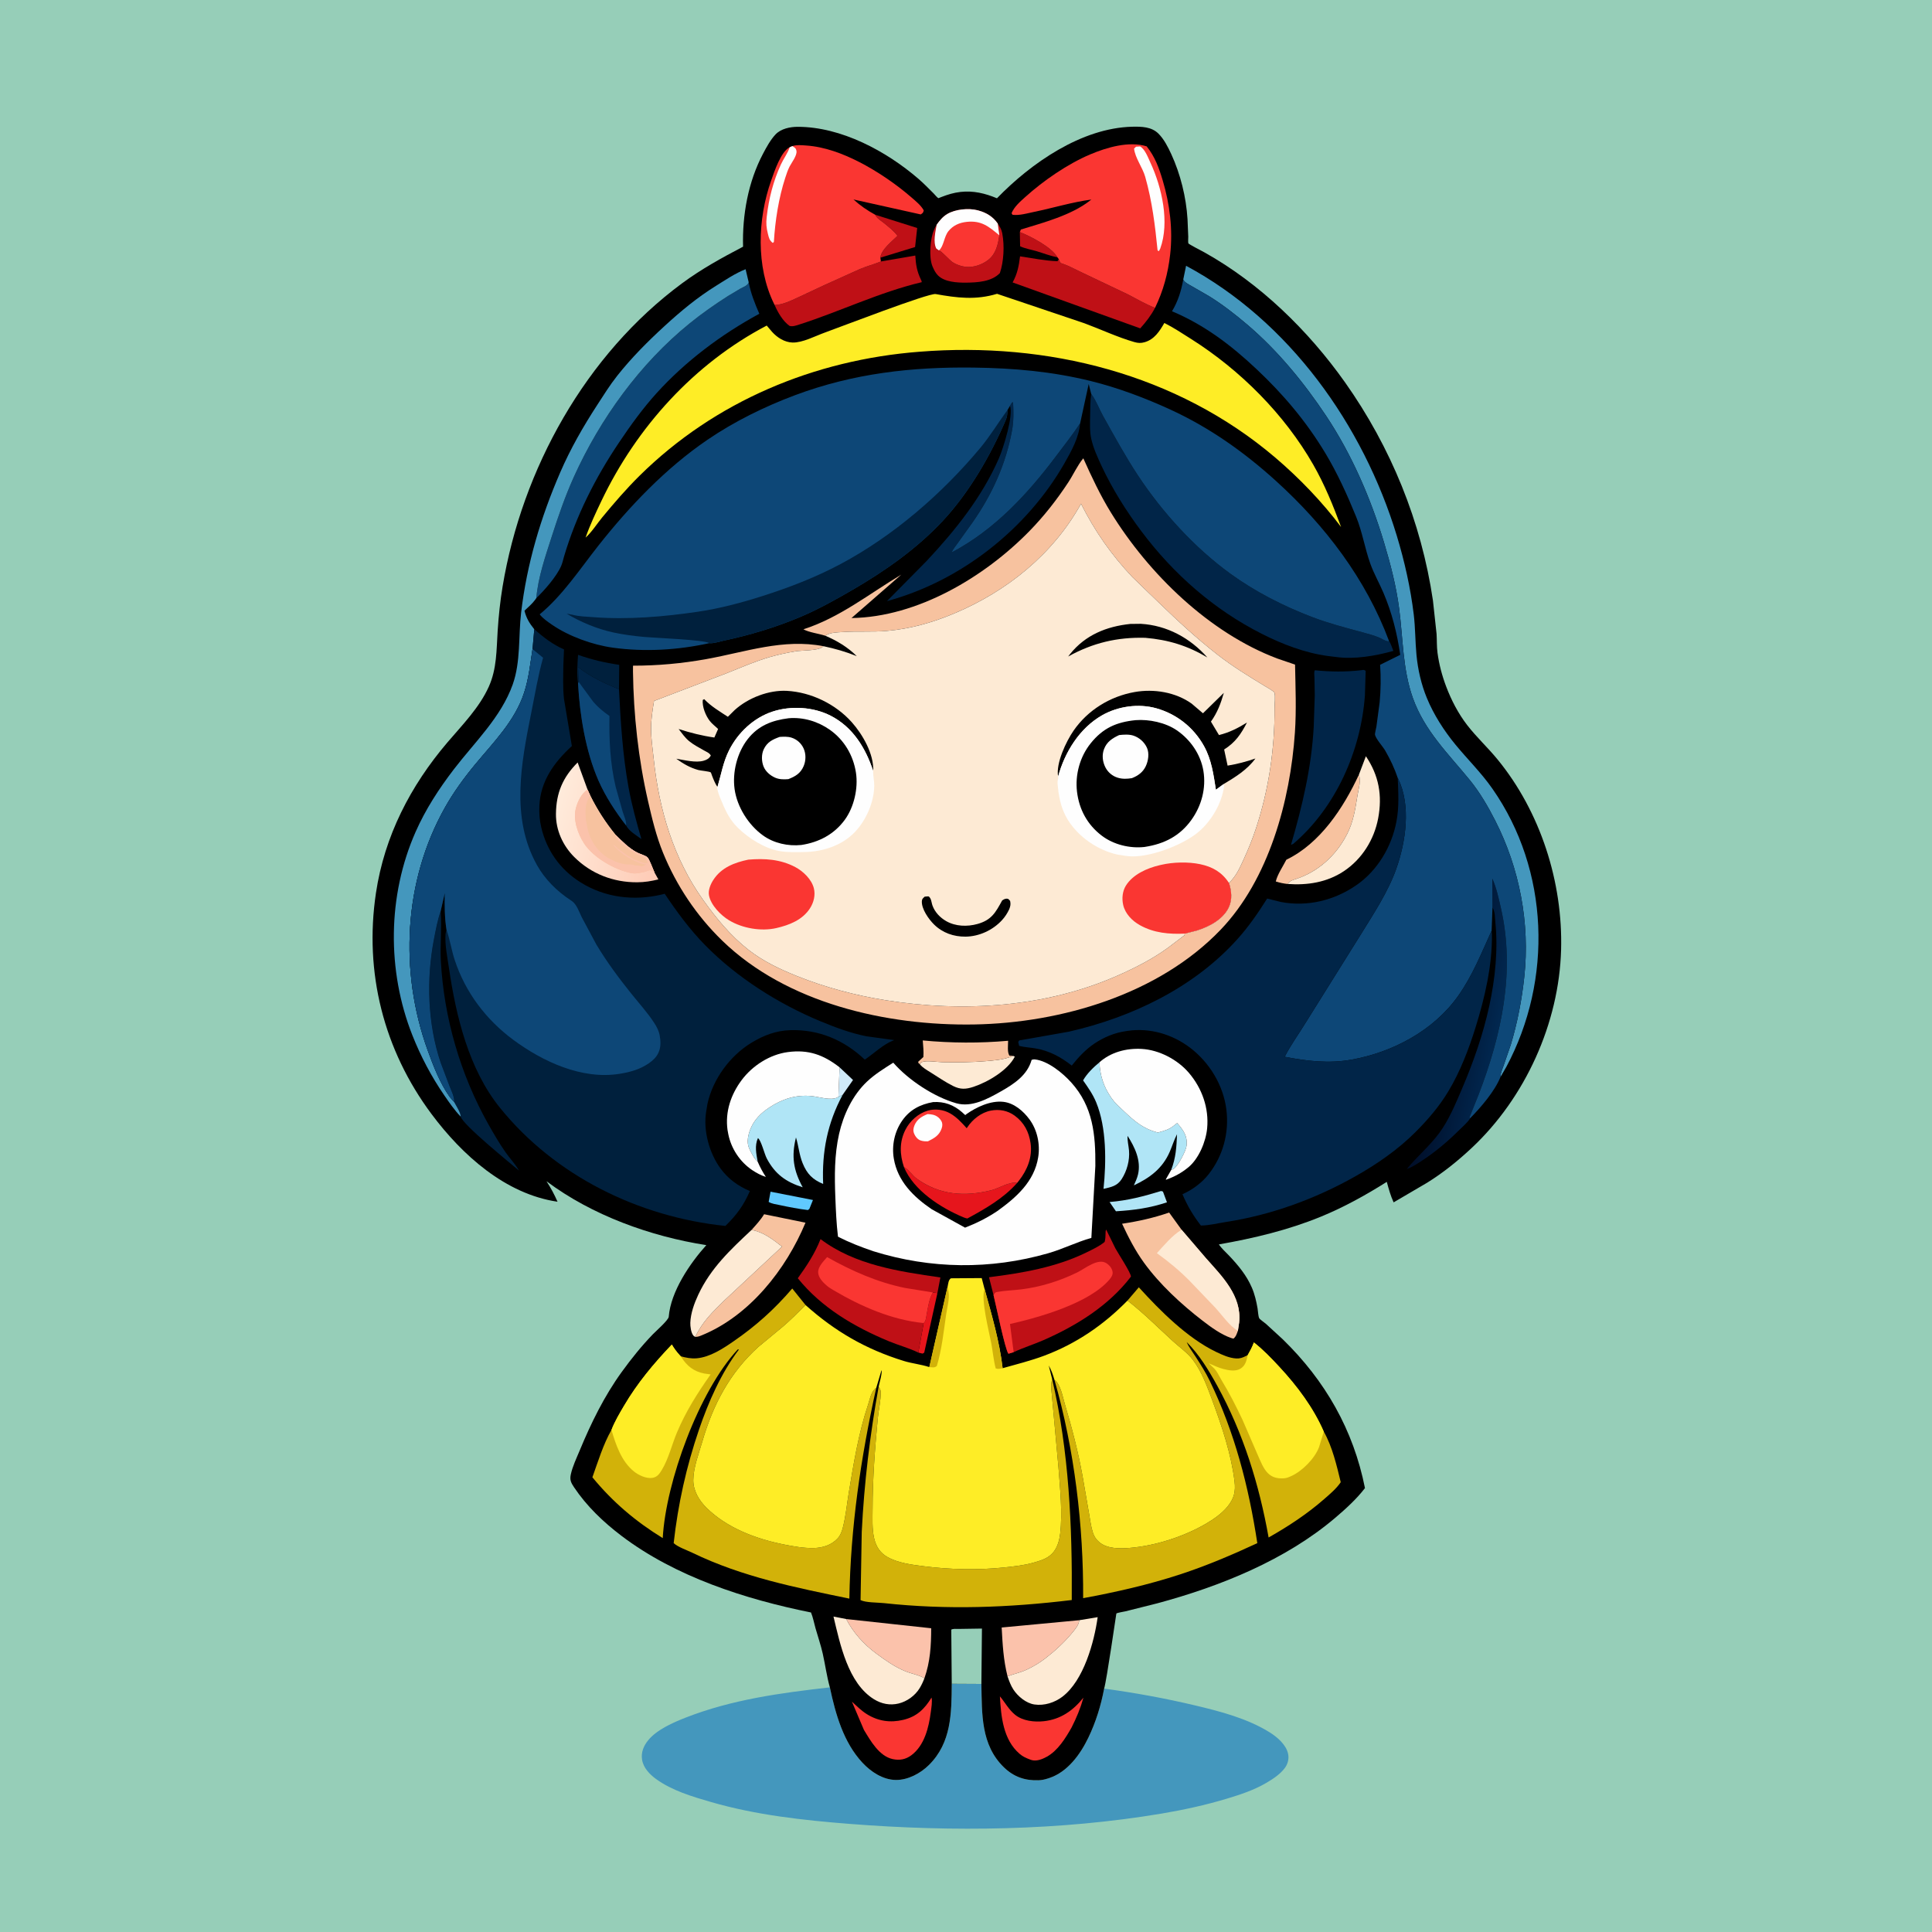 <svg version="1.1" xmlns="http://www.w3.org/2000/svg" style="display: block;" viewBox="0 0 2048 2048" width="1024" height="1024">
<defs>
	<linearGradient id="Gradient1" gradientUnits="userSpaceOnUse" x1="1526.29" y1="1082.81" x2="1586.9" y2="1093.9">
		<stop class="stop0" offset="0" stop-opacity="1" stop-color="rgb(0,15,42)"/>
		<stop class="stop1" offset="1" stop-opacity="1" stop-color="rgb(1,39,79)"/>
	</linearGradient>
	<linearGradient id="Gradient2" gradientUnits="userSpaceOnUse" x1="704.44" y1="890.583" x2="588.281" y2="859.818">
		<stop class="stop0" offset="0" stop-opacity="1" stop-color="rgb(254,203,182)"/>
		<stop class="stop1" offset="1" stop-opacity="1" stop-color="rgb(255,235,219)"/>
	</linearGradient>
</defs>
<path transform="translate(0,0)" fill="rgb(150,206,184)" d="M -0 -0 L 2048 0 L 2048 2048 L -0 2048 L -0 -0 z"/>
<path transform="translate(0,0)" fill="rgb(68,151,189)" d="M 1008.89 1784.87 L 1040.31 1785.04 C 1040.97 1816.65 1039.59 1849.69 1064.26 1873.5 C 1074.68 1883.57 1086.55 1887.65 1100.86 1887.14 C 1104.29 1887.02 1107.24 1886.39 1110.5 1885.35 L 1112.19 1884.82 C 1131.66 1878.41 1145.17 1859.71 1153.67 1842.05 C 1161.6 1825.59 1167.08 1807.95 1170.43 1790 C 1202.74 1794.37 1234.9 1800.22 1266.62 1807.76 C 1293.52 1814.15 1322.21 1821.58 1345.89 1836.35 C 1353.97 1841.39 1363.44 1849.51 1365.45 1859.18 C 1366.52 1864.34 1365.2 1869.78 1362.08 1874 C 1357.21 1880.6 1349.75 1885.56 1342.76 1889.69 C 1329.42 1897.56 1314.89 1902.35 1300.14 1906.77 C 1277.62 1913.51 1254.72 1918.55 1231.54 1922.44 C 1123.35 1940.61 1010.01 1941.99 900.776 1933.41 C 851.302 1929.53 801.549 1924.08 753.741 1910.23 C 733.855 1904.47 712.494 1898.17 695.5 1885.87 C 688.655 1880.92 681.851 1873.83 680.586 1865.14 C 679.47 1857.47 682.225 1850.79 687.011 1844.86 C 696.174 1833.52 713.657 1825.9 726.888 1820.72 C 775.848 1801.56 827.761 1794.53 879.688 1788.68 C 885.665 1816.89 894.074 1846.9 914.201 1868.52 C 923.228 1878.22 935.955 1886.68 949.639 1886.83 C 962.503 1886.97 975.773 1879.84 984.742 1870.94 C 1008.54 1847.32 1008.68 1816.28 1008.89 1784.87 z"/>
<path transform="translate(0,0)" fill="rgb(0,0,0)" d="M 879.688 1788.68 C 876.383 1776.88 874.814 1764.81 872.136 1752.88 C 870.096 1743.79 866.959 1734.82 864.43 1725.85 C 862.893 1720.4 861.853 1714.52 859.694 1709.29 C 790.017 1695.27 715.89 1671.42 658.688 1627.97 C 639.393 1613.31 622.003 1596.71 608.451 1576.48 C 605.229 1571.67 603.832 1568.7 605.074 1562.98 C 606.93 1554.42 611.089 1545.83 614.44 1537.73 C 626.466 1508.66 640.498 1479.99 658.989 1454.44 C 669.219 1440.3 680.074 1426.8 692.197 1414.24 C 695.131 1411.2 708.596 1399.39 708.88 1395.86 C 711.028 1369.06 731.301 1339.26 748.737 1319.88 C 689.71 1310.69 627.52 1288.3 579.296 1252.14 C 583.903 1259.2 587.617 1266.16 591 1273.88 C 535.716 1265.75 489.82 1224.35 457.459 1180.96 C 406.653 1112.85 385.936 1030.67 398.525 946.612 C 407.559 886.286 435.062 833.013 474.344 786.919 C 490.066 768.471 508.203 750.113 518.208 727.781 C 526.722 708.776 526.242 689.14 527.538 668.832 C 528.537 653.17 530.205 637.227 532.773 621.75 C 553.436 497.239 620.731 375.901 723.021 300.317 C 743.6 285.111 765.129 273.321 787.677 261.485 C 786.767 227.906 793.067 192.744 808.895 162.836 C 812.536 155.955 816.672 148.315 822.028 142.583 C 827.829 136.374 837.569 134.424 845.745 134.43 C 891.608 134.462 939.421 160.125 973.437 189.437 C 979.111 194.326 984.385 199.78 989.696 205.061 C 990.749 206.107 993.562 209.575 994.736 210.088 C 994.759 210.098 997.96 208.825 998.157 208.749 C 1004.8 206.186 1011.03 204.268 1018.14 203.464 C 1031.77 201.923 1044.32 204.928 1056.82 210.188 C 1092.83 172.972 1146.52 135.616 1200.17 134.337 C 1209.91 134.105 1220.63 134.293 1227.97 141.624 C 1233.91 147.561 1238.07 155.75 1241.56 163.304 C 1251.3 184.417 1257.42 209.094 1258.82 232.335 L 1259.6 250.913 C 1259.65 252.637 1259.23 256.644 1259.76 258.029 C 1260.08 258.889 1274.23 266.135 1276.69 267.505 C 1335.59 300.354 1386.94 350.437 1425.74 405.248 C 1474.43 474.025 1506.63 553.024 1518.97 636.5 L 1522.83 672 C 1523.24 678.657 1522.94 685.398 1523.82 692.012 C 1525.46 704.27 1528.6 716.127 1532.97 727.689 C 1538.45 742.194 1545.82 756.41 1555.32 768.696 C 1565.17 781.423 1577.15 792.468 1587.37 804.928 C 1633.02 860.596 1656.81 935.291 1654.82 1006.87 C 1652.66 1084.64 1616.85 1163.61 1560.21 1216.73 C 1545.68 1230.37 1529.78 1243.23 1512.81 1253.74 L 1477.3 1274.55 C 1473.97 1267.23 1472.15 1260.53 1470.05 1252.82 C 1447.84 1266.85 1424.48 1279.77 1400.15 1289.74 C 1365.3 1304.01 1329.05 1312.62 1292.08 1319.12 C 1294.93 1323.49 1299.35 1327.29 1302.93 1331.09 C 1312.67 1341.42 1321.39 1351.84 1327.05 1365 C 1330.1 1372.09 1331.74 1379.37 1333.07 1386.95 C 1333.56 1389.73 1333.7 1394.99 1334.8 1397.33 C 1335.37 1398.54 1340.44 1402.05 1341.78 1403.19 L 1359.78 1419.72 C 1404.77 1463.52 1434.66 1515.69 1446.92 1577.45 C 1438.14 1588.91 1426.67 1599.35 1415.69 1608.7 C 1362.8 1653.77 1293.39 1681.66 1226.8 1699.58 L 1193 1708.07 C 1191.49 1708.43 1184.34 1709.55 1183.38 1710.4 C 1183.25 1710.51 1173.21 1780.69 1170.43 1790 C 1167.08 1807.95 1161.6 1825.59 1153.67 1842.05 C 1145.17 1859.71 1131.66 1878.41 1112.19 1884.82 L 1110.5 1885.35 C 1107.24 1886.39 1104.29 1887.02 1100.86 1887.14 C 1086.55 1887.65 1074.68 1883.57 1064.26 1873.5 C 1039.59 1849.69 1040.97 1816.65 1040.31 1785.04 L 1008.89 1784.87 C 1008.68 1816.28 1008.54 1847.32 984.742 1870.94 C 975.773 1879.84 962.503 1886.97 949.639 1886.83 C 935.955 1886.68 923.228 1878.22 914.201 1868.52 C 894.074 1846.9 885.665 1816.89 879.688 1788.68 z"/>
<path transform="translate(0,0)" fill="rgb(207,234,249)" d="M 890.007 1131.42 L 904.24 1144.84 L 893.198 1160.62 L 888.742 1162.76 L 890.007 1131.42 z"/>
<path transform="translate(0,0)" fill="rgb(191,16,22)" d="M 1081.07 245.99 C 1092.54 250.486 1114.83 261.963 1120.84 272.659 C 1113.36 271.424 1105.74 268.278 1098.42 266.145 C 1092.92 264.542 1086.52 263.526 1081.37 261.043 L 1081.07 245.99 z"/>
<path transform="translate(0,0)" fill="rgb(230,21,28)" d="M 988.906 1370.07 C 990.521 1370.26 992.102 1370.4 993.686 1370.78 L 979.725 1433.84 L 978 1434.9 L 973.486 1433.8 L 979.124 1402.49 C 981.483 1400.54 981.68 1396.23 982.259 1393.24 C 983.742 1385.57 984.778 1376.8 988.906 1370.07 z"/>
<path transform="translate(0,0)" fill="rgb(96,201,254)" d="M 816.803 1263.24 L 861.761 1272.05 L 857.957 1281.5 L 856.404 1282.7 C 846.324 1281.5 836.5 1279.57 826.583 1277.45 C 822.812 1276.64 818.045 1276.12 814.806 1274.06 L 816.803 1263.24 z"/>
<path transform="translate(0,0)" fill="rgb(176,229,246)" d="M 1230.83 1262.5 L 1232.77 1263.11 L 1237.03 1274.51 C 1218.82 1280.58 1201.98 1282.85 1182.94 1284.01 L 1176.2 1274.19 C 1195.82 1272.56 1212.06 1268.22 1230.83 1262.5 z"/>
<path transform="translate(0,0)" fill="rgb(191,16,22)" d="M 927.735 227.634 L 972.261 241.689 L 970.023 261.87 L 933.243 273.143 C 933.928 264.689 945.518 255.859 951.394 249.969 C 947.378 244.662 942.06 240.529 936.919 236.362 C 933.587 233.662 930.445 232.213 928.159 228.382 L 927.735 227.634 z"/>
<path transform="translate(0,0)" fill="rgb(0,32,61)" d="M 612.739 724.208 C 611.256 714.397 612.135 704.025 612.748 694.163 C 627.217 699.236 641.23 702.549 656.382 704.748 L 656.16 730.715 C 640.465 724.131 626.18 717.658 612.74 707.091 L 613.506 722.982 L 612.739 724.208 z"/>
<path transform="translate(0,0)" fill="rgb(191,16,22)" d="M 1057.67 237.022 C 1059.72 240.169 1061.46 242.802 1062.22 246.5 L 1062.47 247.658 C 1064.9 260.332 1064.06 277.286 1059.9 289.5 C 1051.09 298.64 1036.2 299.48 1024.16 299.616 C 1014.85 299.721 1001.4 299.016 994.429 292.082 C 991.879 289.545 990.42 286.752 988.994 283.5 L 988.391 282.149 C 984.539 272.636 985.934 252.919 990.177 243.457 C 990.981 241.664 991.838 239.837 992.925 238.196 C 991.634 245.365 988.953 256.702 992.508 263.432 L 995.333 265.443 C 997.31 265.444 1006.75 275.937 1009.76 277.94 C 1013.59 280.479 1018.96 282.339 1023.5 282.847 C 1031.8 283.774 1040.88 280.68 1047.43 275.626 C 1055.73 269.213 1057.95 259.255 1059.32 249.407 L 1057.67 237.022 z"/>
<path transform="translate(0,0)" fill="rgb(253,234,212)" d="M 1074.16 1119.31 L 1075.75 1120.1 C 1068.3 1134.62 1047.11 1147.06 1031.93 1152.08 C 1023.95 1154.73 1018.08 1155.05 1010.45 1151.26 C 1002.28 1147.2 994.473 1141.85 986.754 1136.97 C 982.829 1134.49 977.819 1131.79 974.983 1128.02 C 975.487 1127.41 976.795 1126.01 977.5 1125.75 C 982.404 1123.91 993.341 1125.83 999 1125.92 C 1014.26 1126.16 1029.39 1126.14 1044.59 1124.88 C 1052.85 1124.2 1061.89 1123.53 1069.77 1120.82 L 1074.16 1119.31 z"/>
<path transform="translate(0,0)" fill="rgb(150,206,184)" d="M 1008.89 1784.87 L 1008.39 1727.46 C 1010.57 1726.32 1013.6 1726.76 1016.04 1726.73 L 1040.91 1726.35 L 1040.31 1785.04 L 1008.89 1784.87 z"/>
<path transform="translate(0,0)" fill="rgb(247,194,159)" d="M 974.983 1128.02 C 973.261 1126.61 973.758 1127.49 973.329 1125.5 L 978.82 1120.47 C 979.272 1114.64 978.577 1108.74 978.162 1102.92 C 1008.32 1105.72 1038.45 1105.94 1068.64 1103.26 C 1068.68 1107.92 1067.56 1115.12 1070 1119 L 1074.16 1119.31 L 1069.77 1120.82 C 1061.89 1123.53 1052.85 1124.2 1044.59 1124.88 C 1029.39 1126.14 1014.26 1126.16 999 1125.92 C 993.341 1125.83 982.404 1123.91 977.5 1125.75 C 976.795 1126.01 975.487 1127.41 974.983 1128.02 z"/>
<path transform="translate(0,0)" fill="rgb(250,54,50)" d="M 987.489 1799.5 C 988.431 1804.02 987.267 1810.34 986.666 1814.97 C 984.546 1831.28 979.935 1850.37 966.01 1860.69 C 960.072 1865.09 953.565 1866.3 946.312 1864.72 C 931.963 1861.61 922.83 1845.36 915.792 1833.75 L 903.072 1803.84 C 908.075 1808.44 913.073 1813.42 918.861 1817.04 C 930.915 1824.56 943.793 1826.4 957.5 1823.11 C 971.892 1819.66 979.98 1811.66 987.489 1799.5 z"/>
<path transform="translate(0,0)" fill="rgb(247,194,159)" d="M 1440.5 821.164 C 1442.83 828.361 1440.2 835.797 1439.02 843 C 1436.64 857.458 1434.78 870.744 1428.03 884.034 C 1416.53 906.667 1397.34 924.295 1373 932.045 L 1371.61 932.477 C 1368.33 933.523 1367.06 934.419 1364.83 937.042 C 1360.45 936.561 1356.58 935.739 1352.39 934.391 C 1354.1 926.977 1360.06 918.26 1363.58 911.354 C 1399.55 894.002 1424.13 856.304 1440.5 821.164 z"/>
<path transform="translate(0,0)" fill="rgb(250,54,50)" d="M 1059.94 1798.2 C 1065.46 1804.71 1069.24 1812.16 1075.98 1817.68 C 1084.09 1824.31 1096.49 1825.67 1106.62 1824.54 C 1124.37 1822.58 1137.53 1813.28 1148.49 1799.6 C 1145.31 1810.96 1141.23 1820.7 1135.93 1831.2 C 1129.39 1842.7 1121.44 1855.7 1109.51 1862.3 C 1104.71 1864.95 1098.36 1867.41 1092.96 1865.56 L 1091.5 1865.01 C 1087.49 1863.54 1084.06 1861.94 1080.79 1859.12 C 1063.36 1844.12 1061.14 1819.52 1059.94 1798.2 z"/>
<path transform="translate(0,0)" fill="rgb(251,194,171)" d="M 1144.08 1717.48 C 1143.39 1722.91 1140.03 1726.6 1136.7 1730.68 C 1128.51 1740.71 1118.57 1749.87 1108.32 1757.78 C 1102.61 1762.18 1096.5 1765.98 1090 1769.09 L 1088.56 1769.8 C 1081.98 1772.95 1074.81 1774.33 1068.03 1776.98 C 1063.61 1759.43 1062.8 1743.19 1061.81 1725.23 L 1144.08 1717.48 z"/>
<path transform="translate(0,0)" fill="rgb(251,194,171)" d="M 897.028 1716.26 L 987.108 1726.02 C 987.078 1744.27 986.112 1761.71 979.897 1779.05 C 974.521 1775.6 966.054 1774.17 959.875 1771.66 C 948.556 1767.08 938.77 1760.09 929 1752.91 C 915.814 1743.22 904.543 1730.81 897.028 1716.26 z"/>
<path transform="translate(0,0)" fill="rgb(250,54,50)" d="M 992.925 238.196 C 996.07 233.756 999.329 229.769 1004.05 226.921 C 1012.6 221.768 1026.65 220.424 1036.25 222.892 L 1037.5 223.246 C 1045.81 225.516 1052.72 229.835 1057.67 237.022 L 1059.32 249.407 C 1057.95 259.255 1055.73 269.213 1047.43 275.626 C 1040.88 280.68 1031.8 283.774 1023.5 282.847 C 1018.96 282.339 1013.59 280.479 1009.76 277.94 C 1006.75 275.937 997.31 265.444 995.333 265.443 L 992.508 263.432 C 988.953 256.702 991.634 245.365 992.925 238.196 z"/>
<path transform="translate(0,0)" fill="rgb(254,254,254)" d="M 992.925 238.196 C 996.07 233.756 999.329 229.769 1004.05 226.921 C 1012.6 221.768 1026.65 220.424 1036.25 222.892 L 1037.5 223.246 C 1045.81 225.516 1052.72 229.835 1057.67 237.022 L 1059.32 249.407 C 1048.05 240.096 1040.45 233.571 1024.85 235.179 C 1017.11 235.977 1010.44 238.855 1005.43 244.969 C 1000.65 250.811 1000.47 261.158 995.333 265.443 L 992.508 263.432 C 988.953 256.702 991.634 245.365 992.925 238.196 z"/>
<path transform="translate(0,0)" fill="rgb(253,234,212)" d="M 1440.5 821.164 L 1447.89 801.645 C 1461.66 822.035 1465.5 843.224 1460.9 867.522 C 1456.61 890.142 1443.71 910.779 1424.42 923.561 C 1406.56 935.403 1385.89 938.568 1364.83 937.042 C 1367.06 934.419 1368.33 933.523 1371.61 932.477 L 1373 932.045 C 1397.34 924.295 1416.53 906.667 1428.03 884.034 C 1434.78 870.744 1436.64 857.458 1439.02 843 C 1440.2 835.797 1442.83 828.361 1440.5 821.164 z"/>
<path transform="translate(0,0)" fill="rgb(247,194,159)" d="M 796.679 1303.76 C 801.401 1298.43 806.307 1293.26 809.987 1287.13 L 853.857 1296.09 C 833.265 1345.68 794.176 1395.38 742.926 1415.87 C 740.88 1416.68 739.28 1417.18 737.048 1417.13 C 744.621 1400.93 755.297 1390.89 767.841 1378.51 L 829.035 1321.42 C 818.789 1313.65 809.648 1306.15 796.679 1303.76 z"/>
<path transform="translate(0,0)" fill="rgb(253,234,212)" d="M 979.897 1779.05 C 978.592 1782.55 976.839 1786.3 974.89 1789.5 C 970.088 1797.39 961.577 1803.59 952.602 1805.78 C 943.384 1808.02 934.417 1806.21 926.403 1801.24 C 898.861 1784.18 890.497 1742.62 883.527 1713.62 L 897.028 1716.26 C 904.543 1730.81 915.814 1743.22 929 1752.91 C 938.77 1760.09 948.556 1767.08 959.875 1771.66 C 966.054 1774.17 974.521 1775.6 979.897 1779.05 z"/>
<path transform="translate(0,0)" fill="rgb(253,234,212)" d="M 796.679 1303.76 C 809.648 1306.15 818.789 1313.65 829.035 1321.42 L 767.841 1378.51 C 755.297 1390.89 744.621 1400.93 737.048 1417.13 C 736.198 1416.71 735.661 1416.55 735.028 1415.82 C 732.504 1412.92 731.631 1405.83 731.766 1402.12 C 732.134 1392.06 735.97 1381.49 740.202 1372.44 C 753.397 1344.23 774.382 1324.64 796.679 1303.76 z"/>
<path transform="translate(0,0)" fill="rgb(253,234,212)" d="M 1144.08 1717.48 L 1163.58 1714.26 C 1159.85 1740.91 1148.79 1781.25 1126.26 1798.52 C 1118.03 1804.83 1106.89 1808.37 1096.5 1806.81 C 1087.73 1805.48 1079.06 1798.32 1074.27 1791.04 C 1071.48 1786.79 1069.65 1781.78 1068.03 1776.98 C 1074.81 1774.33 1081.98 1772.95 1088.56 1769.8 L 1090 1769.09 C 1096.5 1765.98 1102.61 1762.18 1108.32 1757.78 C 1118.57 1749.87 1128.51 1740.71 1136.7 1730.68 C 1140.03 1726.6 1143.39 1722.91 1144.08 1717.48 z"/>
<path transform="translate(0,0)" fill="rgb(0,32,61)" d="M 467.096 965.839 L 467.204 967.171 C 468.441 984.178 466.421 1001.45 467.321 1018.53 C 470.494 1078.71 488.072 1139.12 517.613 1191.63 C 523.312 1201.76 529.27 1211.99 535.936 1221.52 C 540.548 1228.11 546.154 1233.81 550.141 1240.85 C 540.002 1232.31 490.765 1192.43 488.336 1183.65 C 488.44 1179.48 483.539 1172.27 481.491 1168.28 C 481.498 1162.35 478.926 1157.42 476.751 1152.05 L 467.129 1126.57 C 453.174 1085.35 451.764 1037.97 460.014 995.375 C 461.943 985.412 463.755 975.447 467.096 965.839 z"/>
<path transform="translate(0,0)" fill="url(#Gradient1)" d="M 1582.08 962.028 L 1581.95 931.369 C 1586.37 941.279 1588.72 952.448 1591.12 963 C 1606.34 1030.07 1591.59 1097.09 1567.49 1160.05 L 1557.68 1184.51 L 1558.39 1185.42 L 1558.24 1185.82 C 1555.08 1190.45 1549.84 1194.88 1545.84 1198.85 C 1534.4 1210.2 1521.79 1220.82 1508.32 1229.7 C 1502.91 1233.26 1497.43 1237.1 1491.27 1239.22 C 1502.08 1225.91 1515.42 1214.92 1525.68 1201.03 C 1535.76 1187.39 1542.65 1170.72 1549.31 1155.23 C 1561.65 1126.47 1571.97 1097.17 1578.64 1066.58 C 1584.96 1037.57 1588.14 1006.59 1585.07 977 C 1584.55 971.984 1584.87 966.377 1582.08 962.028 z"/>
<path transform="translate(0,0)" fill="rgb(191,16,22)" d="M 1224.39 326.313 C 1220.11 334.462 1214.85 341.275 1208.68 348.075 L 1073.41 299.398 C 1078.48 290.231 1080.01 282.014 1081.3 271.747 C 1094.31 273.65 1107.89 276.476 1121 276.886 L 1122.37 274.701 C 1122.86 276.476 1123.35 277.475 1124.5 278.916 L 1126.18 279.464 C 1133.8 282.039 1141.08 286.222 1148.38 289.578 L 1195.82 312.143 C 1205.21 317.009 1214.49 322.544 1224.39 326.313 z"/>
<path transform="translate(0,0)" fill="rgb(191,16,22)" d="M 933.782 277.16 L 970.244 270.882 C 970.864 280.705 971.939 287.428 976.195 296.363 C 977 298.052 976.737 297.305 977.092 299.12 C 931.881 309.841 890.945 330.059 847 344.089 C 843.692 345.145 840.484 346.375 837.005 345.5 C 830.012 340.625 824.463 331.084 821.12 323.285 C 829.824 323.09 838.185 318.793 846 315.237 L 874.884 301.733 L 910.841 285.5 C 917.851 282.457 924.996 280.603 932.023 277.86 L 933.782 277.16 z"/>
<path transform="translate(0,0)" fill="rgb(176,229,246)" d="M 1241.51 1240.18 C 1246.46 1227.37 1247.14 1215.91 1247.69 1202.36 C 1244.56 1208.28 1242.62 1214.91 1239.93 1221.06 C 1232.21 1238.7 1218.87 1248.6 1201.94 1256.54 C 1203.61 1252.82 1205.42 1248.91 1206.35 1244.93 C 1209.77 1230.28 1202.98 1216.05 1195.26 1204.06 C 1194.98 1209.26 1196.34 1214.33 1196.79 1219.5 C 1197.7 1229.93 1194.64 1241.15 1188.99 1249.95 C 1184.27 1257.29 1177.67 1258.43 1169.77 1260.23 C 1172.75 1231.67 1173.09 1195.45 1161.98 1168.5 C 1158.46 1159.93 1153.39 1152.81 1148.11 1145.26 C 1152.29 1137.9 1159.03 1131.48 1165.46 1126.08 C 1166.06 1139.97 1169.85 1152.04 1177.89 1163.5 L 1178.63 1164.57 C 1182.01 1169.33 1186.73 1173.47 1190.96 1177.49 C 1202.32 1188.29 1211.92 1196.67 1227.46 1200.54 C 1233.6 1198.84 1238.9 1197.54 1243.99 1193.5 L 1247.86 1190.47 C 1254.19 1197.81 1258.92 1204.03 1257.84 1214.3 C 1257.25 1219.89 1248.97 1235.66 1244.28 1238.94 C 1243.45 1239.52 1242.44 1239.82 1241.51 1240.18 z"/>
<path transform="translate(0,0)" fill="rgb(1,37,72)" d="M 613.506 722.982 L 612.74 707.091 C 626.18 717.658 640.465 724.131 656.16 730.715 C 657.927 765.686 660.022 799.894 666.241 834.463 C 669.584 853.046 674.695 871.285 679.884 889.414 C 674.48 885.517 666.768 880.986 663.67 874.984 C 652.456 860.487 641.822 844.319 634.432 827.486 C 620.793 796.418 614.573 757.938 612.739 724.208 L 613.506 722.982 z"/>
<path transform="translate(0,0)" fill="rgb(13,71,119)" d="M 613.506 722.982 L 628.858 743.897 C 633.787 749.714 639.783 754.631 646.046 758.947 C 645.626 784.674 646.731 808.893 652.626 834.088 L 660.154 860.762 C 661.462 864.948 664.209 870.565 663.67 874.984 C 652.456 860.487 641.822 844.319 634.432 827.486 C 620.793 796.418 614.573 757.938 612.739 724.208 L 613.506 722.982 z"/>
<path transform="translate(0,0)" fill="rgb(1,37,72)" d="M 1070.63 430.213 L 1072.75 426.659 L 1073.9 426.5 C 1074.41 436.017 1074.61 446.11 1072.93 455.5 C 1066.4 491.806 1051.79 524.087 1030.62 554.203 L 1015.34 575.524 C 1013.17 578.662 1010.13 582.18 1008.69 585.692 C 1054.34 561.589 1089.34 523.749 1119.88 483 C 1128.37 471.659 1137.23 460.56 1145 448.7 C 1143.66 463.976 1135.77 478.116 1128.29 491.212 C 1088.35 561.112 1017.95 616.247 940.234 637.202 L 982.323 594.592 C 1012.84 561.977 1041.04 526.806 1059 485.582 C 1063.51 475.22 1074.56 440.038 1070.63 430.213 z"/>
<path transform="translate(0,0)" fill="rgb(176,229,246)" d="M 888.742 1162.76 L 893.198 1160.62 C 877.049 1190.75 871.132 1220.98 872.58 1255.05 C 861.392 1250.36 855.512 1244.53 850.821 1233.04 C 847.16 1224.07 846.579 1214.83 843.767 1205.73 C 838.76 1225.9 841.036 1240.52 850.904 1258.58 C 833.172 1252.98 821.575 1244.63 812.815 1228.03 C 810.267 1223.2 806.903 1208.79 803.433 1206.42 C 799.813 1214.6 801.679 1222.93 803.145 1231.38 C 799.471 1228.34 795.984 1221.49 794.061 1217.15 C 791.218 1210.75 793.104 1202.55 795.657 1196.39 C 799.684 1186.68 806.587 1179.97 815.159 1174.23 C 828.945 1164.99 843.785 1160.21 860.5 1161.91 C 868.254 1162.7 880.414 1166.86 887.558 1163.4 L 888.742 1162.76 z"/>
<path transform="translate(0,0)" fill="url(#Gradient2)" d="M 693.822 924.888 L 697.903 932.201 C 690.26 934.072 683.344 935.213 675.474 935.264 C 650.312 935.423 626.585 926.329 608.701 908.441 C 596.659 896.396 589.141 879.971 589.332 862.769 C 589.579 840.452 596.567 824.019 612.319 808.247 L 622.873 837.132 L 625.778 843.529 C 633.289 858.597 641.832 871.838 652.453 884.896 C 659.511 891.84 666.32 898.889 675.128 903.603 C 678.141 905.215 683.703 906.655 686.117 908.642 C 688.357 910.487 692.196 921.638 693.822 924.888 z"/>
<path transform="translate(0,0)" fill="rgb(247,194,159)" d="M 622.873 837.132 L 625.778 843.529 C 633.289 858.597 641.832 871.838 652.453 884.896 C 659.511 891.84 666.32 898.889 675.128 903.603 C 678.141 905.215 683.703 906.655 686.117 908.642 C 688.357 910.487 692.196 921.638 693.822 924.888 C 692.372 924.147 692.973 924.546 691.585 923.402 L 690.561 922.537 C 688.319 922.486 688.999 922.288 687.212 922.888 C 685.126 923.588 683.096 924.408 680.919 924.805 L 679.407 925.046 C 675.632 925.744 672.885 926.266 669.036 925.501 C 651.405 921.993 628.816 908.976 618.984 893.792 C 612.464 883.722 607.345 868.936 610.441 856.87 C 612.239 849.862 616.445 840.836 622.873 837.132 z"/>
<path transform="translate(0,0)" fill="rgb(251,194,171)" d="M 622.873 837.132 L 625.778 843.529 C 619.884 850.763 620.382 860.569 621.141 869.5 L 622.636 877.5 L 623 879.148 C 625.842 891.581 633.706 902.947 644.763 909.5 L 647.175 910.78 C 654.796 914.732 660.356 916.561 669.094 916.493 C 670.796 916.48 671.444 916.988 673 917.317 C 675.637 917.875 677.3 917.152 680 918.446 C 682.072 917.978 683.135 917.429 684.946 916.392 L 683.075 916.09 C 671.934 914.095 656.685 904.345 649.882 895.5 C 652.112 896.395 652.48 896.912 654.101 898.6 C 655.782 900.35 656.797 900.921 658.75 902.154 L 661 904 L 664 906 L 665.29 906.913 C 669.008 909.392 673.266 911.62 677.5 913 L 678.435 913.359 C 681.606 914.552 683.325 915.256 686.75 914.75 C 685.679 912.229 685.144 910.059 682.502 908.947 L 680.999 908.382 C 676.549 906.676 672.716 903.955 668.528 901.777 C 666.94 900.952 666.384 900.071 665.096 898.904 L 663.416 897.707 C 660.612 895.732 657.706 892.95 655.069 890.782 C 652.783 888.903 652.715 887.593 652.453 884.896 C 659.511 891.84 666.32 898.889 675.128 903.603 C 678.141 905.215 683.703 906.655 686.117 908.642 C 688.357 910.487 692.196 921.638 693.822 924.888 C 692.372 924.147 692.973 924.546 691.585 923.402 L 690.561 922.537 C 688.319 922.486 688.999 922.288 687.212 922.888 C 685.126 923.588 683.096 924.408 680.919 924.805 L 679.407 925.046 C 675.632 925.744 672.885 926.266 669.036 925.501 C 651.405 921.993 628.816 908.976 618.984 893.792 C 612.464 883.722 607.345 868.936 610.441 856.87 C 612.239 849.862 616.445 840.836 622.873 837.132 z"/>
<path transform="translate(0,0)" fill="rgb(254,254,254)" d="M 803.145 1231.38 C 805.66 1237.17 808.372 1242.31 811.848 1247.58 C 807.047 1246.17 801.638 1243.22 797.481 1240.44 C 784.411 1231.68 775.051 1217.59 772.004 1202.17 L 771.693 1200.5 L 771.202 1197.8 C 768.564 1178.57 774.743 1160.3 786.144 1145 C 797.618 1129.6 816.046 1117.76 835.251 1115.24 C 857.085 1112.38 872.954 1118.16 890.007 1131.42 L 888.742 1162.76 L 887.558 1163.4 C 880.414 1166.86 868.254 1162.7 860.5 1161.91 C 843.785 1160.21 828.945 1164.99 815.159 1174.23 C 806.587 1179.97 799.684 1186.68 795.657 1196.39 C 793.104 1202.55 791.218 1210.75 794.061 1217.15 C 795.984 1221.49 799.471 1228.34 803.145 1231.38 z"/>
<path transform="translate(0,0)" fill="rgb(1,37,72)" d="M 1442.93 710.458 C 1445.42 710.141 1445.41 709.695 1447.66 711.119 L 1446.87 737.163 C 1442.6 795.865 1416.13 855.826 1370.96 894.5 L 1368.5 895.528 C 1380.49 854.638 1390.22 813.427 1392.59 770.686 L 1393.71 737 L 1393.37 718.175 C 1393.32 715.879 1392.71 712.565 1393.77 710.518 C 1410.54 712.168 1426.17 712.369 1442.93 710.458 z"/>
<path transform="translate(0,0)" fill="rgb(247,194,159)" d="M 1312.22 1410.71 C 1311.02 1413.87 1310.26 1416.86 1307.5 1419.02 L 1305.22 1418.39 C 1294.3 1414.67 1283.72 1406.89 1274.66 1399.91 C 1252.23 1382.62 1229.26 1361.44 1212.61 1338.44 C 1203.37 1325.69 1196.08 1311.46 1189.45 1297.22 C 1206.74 1294.62 1222.79 1291.05 1239.34 1285.35 L 1252.55 1303.62 L 1278.5 1333.89 C 1295.54 1353.09 1316.37 1373.56 1313.58 1401.71 L 1312.22 1410.71 z"/>
<path transform="translate(0,0)" fill="rgb(253,234,212)" d="M 1252.55 1303.62 L 1278.5 1333.89 C 1295.54 1353.09 1316.37 1373.56 1313.58 1401.71 L 1312.22 1410.71 C 1303.11 1405.44 1295.64 1394.3 1288.52 1386.47 L 1260.98 1357.68 C 1250.35 1346.88 1238.61 1337.23 1226.33 1328.39 C 1233.79 1320.31 1243.04 1309 1252.55 1303.62 z"/>
<path transform="translate(0,0)" fill="rgb(254,254,254)" d="M 1165.46 1126.08 C 1177.6 1115.29 1193.96 1111.03 1210.03 1111.88 C 1228.7 1112.86 1248.37 1123.24 1260.38 1137.39 C 1274.23 1153.71 1281.63 1174.57 1279.63 1196 C 1278.3 1210.19 1270.77 1228.31 1259.63 1237.45 C 1252.38 1243.4 1245.05 1247.34 1236.25 1250.5 L 1235.74 1250.29 L 1241.51 1240.18 C 1242.44 1239.82 1243.45 1239.52 1244.28 1238.94 C 1248.97 1235.66 1257.25 1219.89 1257.84 1214.3 C 1258.92 1204.03 1254.19 1197.81 1247.86 1190.47 L 1243.99 1193.5 C 1238.9 1197.54 1233.6 1198.84 1227.46 1200.54 C 1211.92 1196.67 1202.32 1188.29 1190.96 1177.49 C 1186.73 1173.47 1182.01 1169.33 1178.63 1164.57 L 1177.89 1163.5 C 1169.85 1152.04 1166.06 1139.97 1165.46 1126.08 z"/>
<path transform="translate(0,0)" fill="rgb(191,16,22)" d="M 973.486 1433.8 C 963.616 1428.97 952.3 1425.99 942.062 1421.72 C 905.451 1406.45 870.887 1386.25 845.695 1355 C 855.255 1341.73 863.803 1328.79 869.799 1313.51 C 906.282 1341.05 952.798 1347.77 996.845 1354.16 L 993.686 1370.78 C 992.102 1370.4 990.521 1370.26 988.906 1370.07 C 984.778 1376.8 983.742 1385.57 982.259 1393.24 C 981.68 1396.23 981.483 1400.54 979.124 1402.49 L 973.486 1433.8 z"/>
<path transform="translate(0,0)" fill="rgb(250,54,50)" d="M 979.124 1402.49 C 945.828 1399.32 912.466 1384.79 884 1367.92 C 881.478 1366.42 878.935 1364.98 876.689 1363.08 C 872.589 1359.6 867.434 1354.43 867.282 1348.74 C 867.119 1342.63 873.113 1336.88 876.754 1332.58 C 902.977 1347.3 929.829 1359.2 959.377 1365.28 L 988.906 1370.07 C 984.778 1376.8 983.742 1385.57 982.259 1393.24 C 981.68 1396.23 981.483 1400.54 979.124 1402.49 z"/>
<path transform="translate(0,0)" fill="rgb(191,16,22)" d="M 1053.2 1372.9 L 1048.39 1353.93 C 1083.35 1349.54 1119.2 1343.44 1151.12 1327.89 C 1157.84 1324.61 1165.17 1321.25 1170.96 1316.5 C 1171.88 1313.14 1171.87 1310.25 1171.95 1306.78 C 1171.99 1304.66 1171.9 1305.5 1172.56 1303.36 L 1182.39 1323.38 C 1185.09 1328.34 1198.86 1349.3 1198.86 1353.25 C 1175.37 1384.04 1141.3 1405.17 1106.22 1420.57 C 1095.82 1425.14 1084.75 1428.54 1074.52 1433.36 L 1069 1435 C 1065.54 1431.1 1055.36 1381.17 1053.2 1372.9 z"/>
<path transform="translate(0,0)" fill="rgb(250,54,50)" d="M 1053.2 1372.9 C 1054.42 1371.12 1054.46 1370.01 1056.67 1369.6 C 1065.07 1368.03 1073.71 1367.86 1082.18 1366.83 C 1102.91 1364.31 1122.95 1358.04 1141.71 1348.93 C 1150.24 1344.78 1164.1 1332.91 1173.3 1339.34 C 1176.36 1341.48 1178.98 1344.83 1179.41 1348.55 C 1179.75 1351.43 1178 1354.09 1176.21 1356.21 C 1155.02 1381.35 1101.97 1396.42 1070.63 1403.49 L 1074.52 1433.36 L 1069 1435 C 1065.54 1431.1 1055.36 1381.17 1053.2 1372.9 z"/>
<path transform="translate(0,0)" fill="rgb(13,71,119)" d="M 793.651 299.288 C 795.88 310.988 800.156 321.715 804.902 332.601 C 764.759 354.381 726.869 382.722 696.126 416.629 C 681.266 433.018 668.535 450.71 656.213 469.045 C 631.084 506.435 610.714 546.667 597.88 590 C 596.903 593.301 596.217 596.793 594.846 599.956 C 590.038 611.047 577.225 625.654 568.51 634.036 C 570.434 611.807 578.105 589.875 584.876 568.77 C 591.733 547.399 599.076 526.035 608.319 505.559 C 636.064 444.1 678.353 385.559 730.852 342.972 C 743.762 332.499 757.529 322.827 771.54 313.891 L 784.882 305.923 C 786.918 304.788 790.356 303.417 792 301.824 C 793.062 300.794 793.112 300.46 793.651 299.288 z"/>
<path transform="translate(0,0)" fill="rgb(210,178,9)" d="M 1115.29 1461.75 C 1133.16 1537.85 1136.74 1618.18 1136.11 1696.1 C 1069.08 1704.19 1004.12 1706.65 936.858 1699.36 C 930.401 1698.66 917.652 1698.93 912.229 1696.17 L 913.486 1623.8 C 916.007 1572.57 922.245 1520.39 931.407 1469.94 C 932.522 1471.76 933.58 1473.3 933.617 1475.5 C 933.77 1484.6 931.329 1494.68 930.461 1503.84 C 927.451 1535.61 925.016 1567.45 924.975 1599.36 C 924.962 1609.6 924.301 1620.75 926.643 1630.76 C 928.618 1639.21 932.895 1646.09 940.575 1650.43 C 952.065 1656.93 966.598 1658.68 979.5 1660.31 C 1007.22 1663.81 1036.29 1664.5 1064.11 1661.6 C 1074.47 1660.51 1085.28 1659.37 1095.33 1656.54 L 1097 1656.05 C 1104.69 1653.9 1112.27 1651.27 1117.22 1644.61 C 1121.23 1639.21 1123.03 1632.46 1123.8 1625.87 C 1126.45 1603.3 1123.69 1578.19 1122.03 1555.5 L 1114.59 1474.22 C 1114.01 1470.07 1114.13 1467.18 1115.01 1463.03 L 1115.29 1461.75 z"/>
<path transform="translate(0,0)" fill="rgb(68,151,189)" d="M 1254.3 296.265 L 1257.29 281.745 C 1366.72 340.405 1445 450.541 1480.62 567.759 C 1488.89 594.992 1495.21 623.117 1498.63 651.389 C 1500.34 665.596 1500.18 679.832 1501.5 694 C 1502.96 709.623 1506.54 725.403 1512.53 739.917 C 1519.87 757.717 1530.71 774.578 1542.92 789.418 C 1555.91 805.194 1570.17 819.125 1581.97 836 C 1642.46 922.499 1646.12 1038.68 1596.79 1130.91 L 1590.59 1141.61 C 1590.45 1137.67 1592.61 1133.12 1593.94 1129.4 L 1601.49 1107.5 C 1608.62 1083.86 1613.14 1060.17 1615.8 1035.62 C 1621.96 978.741 1610.84 920.412 1584.87 869.63 C 1577.26 854.749 1568.71 839.984 1558.13 827 C 1535.24 798.918 1510.23 774.948 1497.7 739.936 C 1486.83 709.533 1487.32 676.648 1483.13 644.892 C 1480.01 621.178 1473.98 597.87 1467.1 575 C 1453.05 528.328 1432.95 481.753 1405.91 441.076 C 1382.39 405.702 1354.46 371.592 1322 343.994 C 1309.25 333.154 1295.51 322.441 1281.23 313.707 L 1263 303.197 C 1260.29 301.623 1256.58 299.933 1254.83 297.325 L 1254.3 296.265 z"/>
<path transform="translate(0,0)" fill="rgb(1,37,72)" d="M 1156.73 417.587 L 1157.28 418.331 C 1162.14 424.968 1165.18 433.584 1169.24 440.843 C 1181.12 462.112 1192.91 483.715 1206.33 504.052 C 1232.04 543.028 1266.43 580.715 1304.26 608.16 C 1330.64 627.287 1360.61 642.552 1391.01 654.133 C 1408.66 660.852 1426.5 665.445 1444.67 670.382 C 1450.4 671.939 1456.13 673.47 1461.64 675.711 C 1464.42 676.841 1467.81 679.177 1470.63 679.752 L 1472.57 679.852 C 1473.57 680.319 1476.41 688.445 1477.03 689.999 C 1457.98 695.297 1436.01 699.152 1416.23 696.448 L 1407.48 695.368 C 1383.05 692.047 1359.4 682.921 1337.51 671.848 C 1286.77 646.172 1243.94 608.525 1209.92 563.163 C 1193.89 541.794 1179.3 518.609 1167.94 494.417 C 1163.65 485.271 1158.91 474.954 1156.76 465.063 C 1155.05 457.181 1155.44 448.86 1155.59 440.851 C 1155.74 433.132 1155.62 425.24 1156.73 417.587 z"/>
<path transform="translate(0,0)" fill="rgb(68,151,189)" d="M 488.336 1183.65 C 481.857 1176.94 476.34 1168.92 471.052 1161.24 C 457.365 1141.38 445.996 1119.83 437.133 1097.41 C 410.129 1029.1 410.695 949.416 440.53 881.873 C 451.129 857.878 465.245 836.189 481.152 815.423 C 503.147 786.71 531.125 760.369 543.5 725.571 C 552.072 701.468 549.445 674.529 552.427 649.308 C 558.555 597.483 573.146 548.612 593.819 500.852 C 604.755 475.587 618.237 452.099 633.226 429.062 C 639.949 418.73 646.532 408.121 654.188 398.445 C 669.292 379.354 686.504 362.088 704.417 345.656 C 721.633 329.862 739.105 315.321 759 302.984 C 769.271 296.615 779.068 289.856 790.366 285.381 L 793.651 299.288 C 793.112 300.46 793.062 300.794 792 301.824 C 790.356 303.417 786.918 304.788 784.882 305.923 L 771.54 313.891 C 757.529 322.827 743.762 332.499 730.852 342.972 C 678.353 385.559 636.064 444.1 608.319 505.559 C 599.076 526.035 591.733 547.399 584.876 568.77 C 578.105 589.875 570.434 611.807 568.51 634.036 L 567.364 635.681 C 564.273 639.982 559.796 643.698 555.974 647.365 C 557.855 655.225 561.306 660.804 566.364 667.058 L 564.505 688.075 C 562.01 703.846 560.593 719.088 555.573 734.371 C 545.705 764.415 523.396 786.483 503.705 810.291 C 491.768 824.722 480.747 839.851 471.564 856.199 C 427.861 934.001 423.15 1029.62 453.282 1113.12 C 459.331 1129.88 466.41 1148.32 476.844 1162.89 L 481.491 1168.28 C 483.539 1172.27 488.44 1179.48 488.336 1183.65 z"/>
<path transform="translate(0,0)" fill="rgb(250,54,50)" d="M 839.959 154.862 C 844.636 153.335 849.648 153.918 854.498 154.241 C 874.155 155.553 893.411 162.842 910.793 171.729 C 929.929 181.514 949.792 195.062 966.078 209.175 C 970.612 213.104 976.311 217.687 979.212 223 C 978.454 225.779 978.401 225.678 976 227.307 L 904.725 211.44 C 911.839 217.908 919.298 223.032 927.735 227.634 L 928.159 228.382 C 930.445 232.213 933.587 233.662 936.919 236.362 C 942.06 240.529 947.378 244.662 951.394 249.969 C 945.518 255.859 933.928 264.689 933.243 273.143 L 933.782 277.16 L 932.023 277.86 C 924.996 280.603 917.851 282.457 910.841 285.5 L 874.884 301.733 L 846 315.237 C 838.185 318.793 829.824 323.09 821.12 323.285 L 820.443 321.929 C 801.233 282.615 803.074 231.962 817.477 191.36 C 820.786 182.03 827.756 160.617 837.099 156.123 L 839.959 154.862 z"/>
<path transform="translate(0,0)" fill="rgb(254,254,254)" d="M 839.959 154.862 C 842.374 156.469 843.735 156.911 844.281 160 C 845.121 164.759 839.167 172.327 837.012 176.5 C 835.061 180.277 833.725 184.433 832.403 188.469 C 825.451 209.694 821.627 234.309 820.347 256.5 L 819.147 257.5 C 815.595 254.698 815.135 252.276 814.048 248 C 812.357 241.348 811.96 236.796 812.74 230 C 814.976 210.523 819.617 192.165 827.805 174.297 C 830.515 168.383 835.161 162.185 837.099 156.123 L 839.959 154.862 z"/>
<path transform="translate(0,0)" fill="rgb(250,54,50)" d="M 1081.07 245.99 L 1082.15 243.316 C 1105.93 236.008 1135.25 228.282 1155.09 212.909 L 1156.21 212.054 L 1156.86 211.528 C 1136.46 214.235 1116.47 220.433 1096.29 224.582 C 1089.21 226.041 1080.51 228.668 1073.28 227.671 L 1072.3 226 C 1074.98 219.307 1081.41 213.718 1086.68 208.965 C 1106.08 191.456 1131.67 173.837 1155.64 163.678 C 1173.15 156.256 1196.83 149.29 1215.51 155.14 C 1224.35 166.179 1228.52 177.839 1232.53 191.264 C 1240.07 216.46 1243.41 243.621 1240.4 269.865 C 1238.12 289.829 1233.18 308.217 1224.39 326.313 C 1214.49 322.544 1205.21 317.009 1195.82 312.143 L 1148.38 289.578 C 1141.08 286.222 1133.8 282.039 1126.18 279.464 L 1124.5 278.916 C 1123.35 277.475 1122.86 276.476 1122.37 274.701 L 1120.84 272.659 C 1114.83 261.963 1092.54 250.486 1081.07 245.99 z"/>
<path transform="translate(0,0)" fill="rgb(254,254,254)" d="M 1204.26 155.5 L 1208.5 155.216 C 1213.7 157.969 1217.06 167.219 1219.51 172.489 C 1231.68 198.642 1240.02 235.639 1229.9 263.5 L 1228.5 266.186 L 1227.1 265.5 C 1224.39 238.7 1221.36 213.55 1214 187.5 C 1211.15 177.447 1203.23 167.43 1202.17 157.5 L 1204.26 155.5 z"/>
<path transform="translate(0,0)" fill="rgb(210,178,9)" d="M 721.628 1437.73 C 727.252 1439.22 732.537 1440.35 738.421 1439.86 C 752.648 1438.66 766.257 1429.66 777.697 1421.77 C 801.613 1405.27 820.902 1387.88 839.823 1365.88 L 853.943 1383.43 C 846.19 1391.07 838.46 1398.93 830.193 1406.03 L 803.857 1427.81 C 773.565 1455.23 755.769 1489.2 744.476 1528.14 C 740.768 1540.92 735.02 1555.57 734.914 1568.94 C 734.825 1580.23 741.131 1590.69 749.001 1598.42 C 770.91 1619.93 801.641 1631.39 831.289 1637.28 C 841.263 1639.27 852.165 1641.19 862.359 1640.99 C 872.002 1640.8 881.492 1637.94 888.083 1630.6 C 891.095 1627.25 892.426 1623.3 893.525 1619.01 C 896.564 1607.13 897.727 1594.48 899.732 1582.38 C 904.925 1551.04 910.111 1519.05 920.236 1488.86 C 922.306 1482.69 923.398 1474.83 928.859 1471.22 C 912.454 1545.06 901.634 1618.9 900.352 1694.6 C 843.131 1682.81 786.972 1671.67 733.93 1645.99 C 728.202 1643.22 718.69 1640.01 714.121 1635.77 C 718.715 1594.54 727.533 1554.78 740.941 1515.51 C 751.017 1486 764.402 1455.52 783.333 1430.5 L 781.993 1430.5 C 740.965 1474.61 705.797 1570.85 702.53 1630.45 C 673.75 1612.77 649.444 1592.15 627.961 1565.99 C 633.898 1549.39 639.438 1531.08 648.175 1515.79 C 651.386 1507.26 656.694 1498.31 661.315 1490.45 C 675.595 1466.15 692.822 1445.56 712.173 1425.26 C 714.551 1429.3 717.112 1432.81 720.276 1436.27 L 721.628 1437.73 z"/>
<path transform="translate(0,0)" fill="rgb(254,237,38)" d="M 648.175 1515.79 C 651.386 1507.26 656.694 1498.31 661.315 1490.45 C 675.595 1466.15 692.822 1445.56 712.173 1425.26 C 714.551 1429.3 717.112 1432.81 720.276 1436.27 L 721.628 1437.73 L 722.103 1438.5 C 728.091 1447.88 735.373 1453.83 746.5 1455.98 L 753.279 1456.94 C 739.343 1476.72 726.989 1496.16 717.579 1518.56 C 712.142 1531.51 708.78 1546.28 701.5 1558.31 C 699.051 1562.36 696.638 1565.77 691.685 1566.59 C 685.15 1567.67 676.92 1563.79 671.92 1559.74 C 658.663 1549 652.813 1531.55 648.175 1515.79 z"/>
<path transform="translate(0,0)" fill="rgb(210,178,9)" d="M 1195.18 1378.66 L 1207.21 1364.6 C 1229.78 1389.46 1258.62 1418.38 1289 1433.02 C 1295.59 1436.2 1303.12 1439.63 1310.5 1440.03 C 1314.5 1440.25 1317.16 1439.18 1320.68 1437.45 L 1321.88 1436.87 L 1322.59 1436.51 C 1325.09 1432.08 1327.44 1427.84 1329.15 1423.02 C 1338.98 1430.68 1347.77 1439.86 1356.23 1449 C 1375.11 1469.38 1392.12 1491.99 1403.28 1517.6 C 1412.27 1533.29 1417 1553.65 1421.24 1571.19 C 1416.78 1577.87 1409.91 1583.64 1403.86 1588.93 C 1385.67 1604.85 1365.77 1617.93 1344.78 1629.81 C 1334.79 1573.63 1317.91 1519.13 1290.34 1468.97 C 1281.41 1452.74 1271.16 1435.72 1257.93 1422.63 C 1260.18 1427.94 1263.93 1432.82 1267.08 1437.66 C 1272.52 1446.05 1278.02 1454.7 1282.38 1463.72 C 1308.98 1518.74 1323.62 1575.62 1332.81 1635.81 C 1305.96 1648.26 1279.05 1659.72 1250.9 1668.94 C 1217.41 1679.91 1182.82 1687.74 1148.18 1694.13 C 1148.62 1617.41 1138.96 1536.45 1117.74 1462.67 C 1124.29 1467.42 1126.37 1480.32 1128.7 1488.13 C 1136.21 1513.36 1142.77 1538.29 1147.46 1564.2 L 1154.4 1604.2 C 1155.63 1610.98 1156.38 1618.04 1158.51 1624.62 C 1159.84 1628.73 1161.92 1631.88 1165.24 1634.73 C 1173.63 1641.93 1187.17 1641.7 1197.53 1640.85 C 1224.74 1638.6 1254.71 1628.97 1278.24 1615.28 C 1286.5 1610.47 1295.28 1604.38 1301.34 1596.89 C 1308.22 1588.37 1309.98 1581 1308.64 1570.16 C 1305.11 1541.34 1295.25 1511.91 1285.2 1484.76 C 1279.77 1470.12 1273.93 1453.69 1264.28 1441.2 C 1258.51 1433.72 1250.05 1427.86 1243.1 1421.5 C 1227.36 1407.11 1212.06 1391.73 1195.18 1378.66 z"/>
<path transform="translate(0,0)" fill="rgb(254,237,38)" d="M 1322.59 1436.51 C 1325.09 1432.08 1327.44 1427.84 1329.15 1423.02 C 1338.98 1430.68 1347.77 1439.86 1356.23 1449 C 1375.11 1469.38 1392.12 1491.99 1403.28 1517.6 L 1398.24 1534.02 C 1393.72 1546.11 1380.33 1559.57 1368.6 1564.78 L 1367.28 1565.35 C 1364.99 1566.35 1363.22 1566.96 1360.68 1567.1 C 1354.29 1567.45 1348.6 1566.24 1343.96 1561.58 C 1339.13 1556.72 1336.25 1549.05 1333.49 1542.87 L 1317.08 1505 C 1310.42 1490.81 1303.15 1476.68 1295.02 1463.27 C 1292.2 1458.62 1290.1 1453.15 1285.95 1449.54 L 1281.3 1445.16 C 1286.28 1447.25 1291.47 1449.8 1296.7 1451.16 C 1302.46 1452.67 1309.72 1454.08 1315.07 1450.76 C 1320.32 1447.49 1321.42 1442.16 1322.59 1436.51 z"/>
<path transform="translate(0,0)" fill="rgb(254,237,38)" d="M 1056.91 311.454 L 1149.56 342.692 C 1166.99 349.145 1184.58 357.449 1202.37 362.58 C 1206.28 363.709 1209.31 363.886 1213.23 362.783 C 1223.68 359.846 1229.19 351.147 1234.26 342.36 C 1244.03 347.258 1253.53 353.58 1262.77 359.425 C 1314.73 392.285 1361.62 439.189 1392.22 492.769 C 1404.17 513.688 1413.29 536.111 1421.61 558.664 C 1401.62 532.03 1377.2 506.647 1351.88 485.09 C 1247.29 396.061 1109.98 362.122 974.812 372.845 C 863.283 381.442 757.967 425.281 677.992 504.26 C 663.871 518.205 651.09 533.08 638.448 548.364 C 632.907 555.063 627.187 564.22 620.741 569.871 C 625.412 556.455 631.417 543.829 637.519 531.029 C 674.716 452.998 735.784 385.39 812.762 345.112 L 818.412 351.768 C 823.9 357.872 831.732 362.878 840.131 363.101 C 850.815 363.384 864.04 356.235 874.188 352.599 C 889.81 347.001 984.506 310.394 991.854 311.716 C 1014.55 315.801 1034.36 318.278 1056.91 311.454 z"/>
<path transform="translate(0,0)" fill="rgb(247,194,159)" d="M 874.801 673.892 C 867.956 671.633 857.606 670.413 851.647 667.09 C 890.331 654.613 921.044 629.667 955.408 609.126 L 902.627 655.148 C 972.459 654.173 1043.7 611.7 1091.4 562.803 C 1106.82 546.998 1120.44 529.592 1132.54 511.126 C 1137.82 503.068 1142.28 493.052 1148.35 485.824 C 1157.17 505.43 1166.21 524.795 1177.5 543.14 C 1217.58 608.28 1281.85 670.885 1354 698.068 L 1372.81 704.495 C 1373.26 728.412 1374.29 752.673 1372.66 776.55 C 1367.73 848.712 1345.07 932.258 1293.8 985.687 C 1228.28 1053.98 1125.11 1084.43 1032.55 1085.98 C 939.623 1087.54 833.876 1063.47 765.462 996.998 C 738.422 970.726 717.106 938.931 702.853 904 C 695.586 886.189 691.183 867.692 686.894 849 C 676.712 804.633 671.59 757.783 670.996 712.253 L 671.009 705.642 C 697.4 705.644 723.016 703.308 749.004 698.612 C 790.584 691.099 830.201 676.724 872.951 685 L 871.366 686.228 C 866.286 689.847 849.806 689.307 843.15 690.436 C 833.902 692.003 824.963 693.923 815.947 696.525 C 800.622 700.947 785.604 707.537 770.786 713.457 L 693.288 743.062 C 691.678 752.753 690.144 762.658 690.166 772.5 C 690.19 783.413 691.868 794.275 693.016 805.097 C 698.658 858.264 714.03 910.253 745.5 954.2 C 759.569 973.847 774.515 992.091 793.681 1007.05 C 808.915 1018.94 826.385 1027.24 844.211 1034.43 C 874.456 1046.63 906.464 1055.1 938.653 1060.25 C 1021.14 1073.44 1108.98 1067.93 1185.79 1033.69 C 1204.4 1025.39 1221.81 1016.51 1238.33 1004.5 L 1255.63 991.358 L 1255.89 989.679 L 1268.8 986.373 C 1281.78 982.216 1296.28 974.819 1302.5 961.934 C 1306.5 953.656 1305.48 944.413 1302.75 935.943 C 1310.32 928.896 1314.13 920.195 1318.36 910.963 C 1323.32 900.124 1327.79 889.166 1331.5 877.832 C 1344.98 836.688 1351.26 793.998 1351.09 750.691 C 1351.07 746.538 1352.15 737.925 1350.95 734.219 C 1350.49 732.782 1342.47 728.282 1340.65 727.183 C 1323.54 716.807 1306.75 706.53 1290.92 694.209 C 1268.68 676.895 1248.64 658.345 1228.4 638.796 L 1200.39 611.754 C 1177.99 588.07 1160.52 563.046 1145.93 533.987 C 1116.12 587.731 1067.44 626.767 1011.32 650.356 C 988.554 659.922 964.937 666.653 940.258 668.773 C 924.617 670.117 908.735 668.899 893 669.991 C 886.746 670.424 880.206 670.339 874.801 673.892 z"/>
<path transform="translate(0,0)" fill="rgb(254,254,254)" d="M 1093.57 1123.5 C 1094.76 1123.17 1095.75 1122.88 1097 1123.01 C 1110.87 1124.55 1126.53 1137.46 1135.5 1147.39 C 1158.69 1173.05 1161.39 1202.81 1161.12 1235.88 L 1156.89 1312.22 C 1141.42 1316.55 1126.75 1324.02 1111.17 1328.49 C 1049.94 1346.07 986.628 1345.33 925.755 1326.35 C 912.811 1321.92 900.481 1317.21 888.295 1310.91 C 886.615 1297.09 886.044 1283.09 885.496 1269.19 C 884.606 1246.64 884.478 1224.21 889.444 1202.06 C 893.987 1181.79 903.766 1160.98 919.015 1146.58 C 927.422 1138.64 937.191 1132.66 946.904 1126.49 C 963.083 1144.99 990.067 1162.77 1013.7 1169.5 C 1029.98 1174.14 1046.95 1164.88 1060.89 1156.98 C 1075.05 1148.97 1088.99 1139.79 1093.57 1123.5 z"/>
<path transform="translate(0,0)" fill="rgb(0,0,0)" d="M 989.091 1168.26 C 1000.97 1167.48 1010.98 1171.26 1019.78 1178.95 C 1020.17 1179.29 1022.96 1181.93 1023.13 1181.96 C 1023.59 1182.04 1023.89 1181.42 1024.27 1181.15 C 1035.09 1173.53 1050.06 1166.44 1063.66 1168 C 1075.05 1169.31 1084.77 1177.76 1091.35 1186.67 C 1099.59 1197.86 1102.71 1212.88 1100.56 1226.56 C 1096.49 1252.39 1077.41 1269.26 1057.25 1283.74 C 1046.61 1290.91 1034.97 1296.73 1023 1301.36 L 987.623 1281.83 C 968.229 1268.61 951.473 1252.09 947.462 1228.05 C 945.14 1214.13 948.274 1199.47 956.369 1187.89 C 964.46 1176.31 975.496 1170.7 989.091 1168.26 z"/>
<path transform="translate(0,0)" fill="rgb(230,21,28)" d="M 958.249 1237.19 L 959.055 1237.65 C 964.065 1240.64 966.846 1245.88 971.711 1249.39 C 995.839 1266.82 1022.25 1268.75 1050.65 1261.77 C 1058.73 1259.78 1070.42 1252.1 1078.16 1254.01 C 1063.77 1270.33 1044.28 1281.44 1025.4 1291.67 C 1023.81 1291.37 1022.51 1290.92 1021.01 1290.29 C 997.268 1280.38 968.392 1261.86 958.249 1237.19 z"/>
<path transform="translate(0,0)" fill="rgb(250,54,50)" d="M 958.249 1237.19 C 953.719 1223.81 953.293 1210.44 959.791 1197.58 C 964.472 1188.31 973.353 1180.24 983.5 1177.32 C 991.317 1175.06 1000.17 1176.23 1007.21 1180.25 C 1014.21 1184.23 1019.42 1190.06 1024.77 1195.97 L 1025.44 1194.95 C 1031.02 1186.5 1040.2 1179.23 1050.37 1177.28 C 1059.28 1175.57 1068.14 1177.22 1075.5 1182.56 C 1085.53 1189.84 1090.75 1199.83 1092.46 1211.94 C 1094.54 1226.62 1089.03 1240.06 1080.17 1251.5 L 1078.16 1254.01 C 1070.42 1252.1 1058.73 1259.78 1050.65 1261.77 C 1022.25 1268.75 995.839 1266.82 971.711 1249.39 C 966.846 1245.88 964.065 1240.64 959.055 1237.65 L 958.249 1237.19 z"/>
<path transform="translate(0,0)" fill="rgb(254,254,254)" d="M 983.252 1180.99 C 985.087 1181.04 987.004 1181.21 988.796 1181.62 C 992.75 1182.54 995.985 1184.92 997.926 1188.5 C 999.284 1191 999.079 1193.57 998.182 1196.2 C 995.641 1203.64 990.316 1206.52 983.714 1209.82 C 981.033 1209.98 978.031 1209.81 975.505 1208.8 C 972.542 1207.62 970.396 1204.89 969.151 1202.02 C 967.723 1198.74 968.088 1196.05 969.432 1192.82 C 972.095 1186.42 977.172 1183.43 983.252 1180.99 z"/>
<path transform="translate(0,0)" fill="rgb(13,71,119)" d="M 1254.3 296.265 L 1254.83 297.325 C 1256.58 299.933 1260.29 301.623 1263 303.197 L 1281.23 313.707 C 1295.51 322.441 1309.25 333.154 1322 343.994 C 1354.46 371.592 1382.39 405.702 1405.91 441.076 C 1432.95 481.753 1453.05 528.328 1467.1 575 C 1473.98 597.87 1480.01 621.178 1483.13 644.892 C 1487.32 676.648 1486.83 709.533 1497.7 739.936 C 1510.23 774.948 1535.24 798.918 1558.13 827 C 1568.71 839.984 1577.26 854.749 1584.87 869.63 C 1610.84 920.412 1621.96 978.741 1615.8 1035.62 C 1613.14 1060.17 1608.62 1083.86 1601.49 1107.5 L 1593.94 1129.4 C 1592.61 1133.12 1590.45 1137.67 1590.59 1141.61 C 1584.52 1156.73 1569.89 1173.74 1558.39 1185.42 L 1557.68 1184.51 L 1567.49 1160.05 C 1591.59 1097.09 1606.34 1030.07 1591.12 963 C 1588.72 952.448 1586.37 941.279 1581.95 931.369 L 1582.08 962.028 L 1581.2 986.573 C 1570.28 1010.49 1560.97 1034.21 1545.61 1055.85 C 1519.58 1092.54 1476.19 1115.55 1432.5 1123.3 C 1408.58 1127.55 1385.47 1124.85 1361.85 1120.24 C 1368 1107.97 1376.52 1096.42 1383.67 1084.69 L 1441.5 992.153 C 1455.39 969.657 1471.26 945.89 1480.12 920.863 C 1490.21 892.334 1495.89 853.973 1482.14 825.62 L 1481.68 824.709 C 1478.28 814.57 1473.77 805.022 1468.43 795.763 C 1465.79 791.184 1458.87 783.787 1457.61 779.105 C 1457.21 777.641 1458.76 772.081 1459.03 770.353 L 1462.49 744.495 C 1463.71 731.269 1463.92 717.946 1462.98 704.704 L 1484.31 694.139 C 1481.08 671.627 1475.48 649.443 1466.54 628.48 C 1462.14 618.154 1456.41 608.167 1452.63 597.623 C 1446.74 581.177 1444.19 564.039 1437.51 547.639 C 1428.19 524.776 1417.63 501.453 1404.87 480.289 C 1384.54 446.559 1360.31 417.92 1331.71 391.042 C 1304.92 365.859 1276.53 344.283 1242.38 329.968 C 1248.71 319.365 1252.18 308.373 1254.3 296.265 z"/>
<path transform="translate(0,0)" fill="rgb(1,37,72)" d="M 1481.68 824.709 L 1482.14 825.62 C 1495.89 853.973 1490.21 892.334 1480.12 920.863 C 1471.26 945.89 1455.39 969.657 1441.5 992.153 L 1383.67 1084.69 C 1376.52 1096.42 1368 1107.97 1361.85 1120.24 C 1385.47 1124.85 1408.58 1127.55 1432.5 1123.3 C 1476.19 1115.55 1519.58 1092.54 1545.61 1055.85 C 1560.97 1034.21 1570.28 1010.49 1581.2 986.573 L 1581.5 990.594 C 1581.86 1023.68 1573.95 1057.59 1564.18 1089 C 1556.97 1112.17 1547.89 1135.89 1535.36 1156.76 C 1525.74 1172.78 1513.62 1186.9 1500.44 1200.07 C 1481.52 1218.99 1459.3 1234.25 1436.06 1247.32 C 1393.92 1271.03 1347.37 1287.98 1299.56 1295.34 C 1290.97 1296.67 1281.6 1299.1 1272.98 1299.1 C 1264.9 1288.73 1258.58 1278.05 1253.46 1265.93 C 1263.94 1261.3 1274.08 1253.81 1281.18 1244.78 C 1296.49 1225.31 1303.05 1200.85 1300.03 1176.35 C 1296.83 1150.39 1282.07 1126.15 1261.34 1110.48 C 1242.67 1096.36 1219.03 1089.38 1195.69 1092.7 L 1194 1092.96 C 1181.52 1094.74 1170.54 1099.28 1160.08 1106.25 C 1151.45 1112 1143.59 1120.23 1137.12 1128.32 L 1136.13 1129.58 C 1124.43 1120.41 1112.36 1113.86 1097.5 1111.32 C 1091.75 1110.34 1086 1110.17 1080.33 1108.67 L 1079.35 1104.5 C 1080.87 1102.39 1079.85 1103 1082.37 1102.58 L 1133 1093.63 C 1199.59 1078.45 1265.21 1047.13 1311.45 995.818 C 1323.62 982.31 1333.57 967.849 1343.24 952.498 L 1358 956.175 C 1386.03 961.431 1414.38 954.47 1437.75 938.355 C 1460.25 922.843 1475.19 897.523 1480.26 871 C 1483.3 855.123 1482.25 840.687 1481.68 824.709 z"/>
<path transform="translate(0,0)" fill="rgb(0,32,61)" d="M 566.364 667.058 C 576.48 675.803 585.546 682.998 597.872 688.413 L 597.209 704.278 C 597.084 716.508 596.484 728.838 597.869 741 L 606.202 790.821 C 587.423 808.062 572.934 827.92 571.754 854.305 C 571.41 861.998 571.976 869.499 573.744 877 C 579.553 901.633 593.667 921.553 615.031 935.091 C 640.919 951.496 671.911 955.255 701.369 948.24 L 704.634 947.428 C 717.268 966.397 731.322 985.428 747.283 1001.72 C 781.135 1036.28 825.308 1064.19 869.867 1082.65 C 885.619 1089.18 901.708 1095.15 918.469 1098.52 L 947.958 1102.55 L 946.635 1103.05 C 935.964 1107.28 926.309 1116.78 916.733 1123.25 C 894.756 1102.47 867.927 1091.05 837.566 1092.02 C 822.483 1092.49 809.261 1097.63 796.524 1105.38 C 773.751 1119.24 755.677 1143.93 749.972 1170 L 748.623 1178.02 C 745.235 1198.26 751.739 1222.19 763.77 1238.63 C 771.869 1249.7 782.386 1257.26 794.896 1262.57 C 788.377 1277.65 780.755 1288.07 768.954 1299.54 C 677.116 1290.03 588.243 1246.55 529.801 1174.06 C 496.902 1133.25 483.383 1077.19 475.931 1026.27 C 474.286 1015.03 471.409 1001.34 472.315 990 C 472.43 988.558 472.907 987.232 473.366 985.875 C 471.24 972.693 471.301 959.919 471.479 946.642 L 467.096 965.839 C 463.755 975.447 461.943 985.412 460.014 995.375 C 451.764 1037.97 453.174 1085.35 467.129 1126.57 L 476.751 1152.05 C 478.926 1157.42 481.498 1162.35 481.491 1168.28 L 476.844 1162.89 C 466.41 1148.32 459.331 1129.88 453.282 1113.12 C 423.15 1029.62 427.861 934.001 471.564 856.199 C 480.747 839.851 491.768 824.722 503.705 810.291 C 523.396 786.483 545.705 764.415 555.573 734.371 C 560.593 719.088 562.01 703.846 564.505 688.075 L 566.364 667.058 z"/>
<path transform="translate(0,0)" fill="rgb(13,71,119)" d="M 564.505 688.075 L 575.677 697.226 C 570.33 716.517 566.984 736.374 563.063 756 C 552.444 809.147 541.267 866.697 569.073 916.788 C 577.63 932.202 590.564 944.915 605.259 954.507 L 606.442 955.302 C 611.401 958.86 613.971 966.877 616.666 972.281 L 632.111 1001.13 C 643.072 1019.47 655.899 1036.7 669.242 1053.36 C 677.357 1063.49 686.574 1073.6 693.601 1084.5 C 696.256 1088.62 698.41 1092.74 699.302 1097.58 C 700.345 1103.25 700.646 1109.85 698.284 1115.18 L 697.869 1116.16 C 693.977 1124.77 682.486 1131.11 674.062 1134.09 C 668.793 1135.95 663.509 1137.21 658 1138.08 L 656.398 1138.35 C 616.602 1144.59 575.221 1125.31 543.925 1102.13 C 515.169 1080.83 493.298 1051.83 482.056 1017.77 C 478.601 1007.3 477.028 996.139 473.366 985.875 C 471.24 972.693 471.301 959.919 471.479 946.642 L 467.096 965.839 C 463.755 975.447 461.943 985.412 460.014 995.375 C 451.764 1037.97 453.174 1085.35 467.129 1126.57 L 476.751 1152.05 C 478.926 1157.42 481.498 1162.35 481.491 1168.28 L 476.844 1162.89 C 466.41 1148.32 459.331 1129.88 453.282 1113.12 C 423.15 1029.62 427.861 934.001 471.564 856.199 C 480.747 839.851 491.768 824.722 503.705 810.291 C 523.396 786.483 545.705 764.415 555.573 734.371 C 560.593 719.088 562.01 703.846 564.505 688.075 z"/>
<path transform="translate(0,0)" fill="rgb(254,237,38)" d="M 1004.55 1363.66 C 1005.26 1360.56 1005.3 1356.81 1008 1355.05 L 1040.65 1354.82 L 1043.72 1366.55 C 1051.39 1394.28 1059.45 1421.69 1062.84 1450.35 C 1077.67 1446.14 1092.54 1442.48 1107 1437.06 C 1140.92 1424.33 1169.92 1404.48 1195.18 1378.66 C 1212.06 1391.73 1227.36 1407.11 1243.1 1421.5 C 1250.05 1427.86 1258.51 1433.72 1264.28 1441.2 C 1273.93 1453.69 1279.77 1470.12 1285.2 1484.76 C 1295.25 1511.91 1305.11 1541.34 1308.64 1570.16 C 1309.98 1581 1308.22 1588.37 1301.34 1596.89 C 1295.28 1604.38 1286.5 1610.47 1278.24 1615.28 C 1254.71 1628.97 1224.74 1638.6 1197.53 1640.85 C 1187.17 1641.7 1173.63 1641.93 1165.24 1634.73 C 1161.92 1631.88 1159.84 1628.73 1158.51 1624.62 C 1156.38 1618.04 1155.63 1610.98 1154.4 1604.2 L 1147.46 1564.2 C 1142.77 1538.29 1136.21 1513.36 1128.7 1488.13 C 1126.37 1480.32 1124.29 1467.42 1117.74 1462.67 C 1116.16 1457.27 1114.5 1452.32 1111.68 1447.44 L 1115.29 1461.75 L 1115.01 1463.03 C 1114.13 1467.18 1114.01 1470.07 1114.59 1474.22 L 1122.03 1555.5 C 1123.69 1578.19 1126.45 1603.3 1123.8 1625.87 C 1123.03 1632.46 1121.23 1639.21 1117.22 1644.61 C 1112.27 1651.27 1104.69 1653.9 1097 1656.05 L 1095.33 1656.54 C 1085.28 1659.37 1074.47 1660.51 1064.11 1661.6 C 1036.29 1664.5 1007.22 1663.81 979.5 1660.31 C 966.598 1658.68 952.065 1656.93 940.575 1650.43 C 932.895 1646.09 928.618 1639.21 926.643 1630.76 C 924.301 1620.75 924.962 1609.6 924.975 1599.36 C 925.016 1567.45 927.451 1535.61 930.461 1503.84 C 931.329 1494.68 933.77 1484.6 933.617 1475.5 C 933.58 1473.3 932.522 1471.76 931.407 1469.94 C 932.034 1466.75 935.513 1454.84 934.414 1452.5 L 928.859 1471.22 C 923.398 1474.83 922.306 1482.69 920.236 1488.86 C 910.111 1519.05 904.925 1551.04 899.732 1582.38 C 897.727 1594.48 896.564 1607.13 893.525 1619.01 C 892.426 1623.3 891.095 1627.25 888.083 1630.6 C 881.492 1637.94 872.002 1640.8 862.359 1640.99 C 852.165 1641.19 841.263 1639.27 831.289 1637.28 C 801.641 1631.39 770.91 1619.93 749.001 1598.42 C 741.131 1590.69 734.825 1580.23 734.914 1568.94 C 735.02 1555.57 740.768 1540.92 744.476 1528.14 C 755.769 1489.2 773.565 1455.23 803.857 1427.81 L 830.193 1406.03 C 838.46 1398.93 846.19 1391.07 853.943 1383.43 C 885.213 1411.38 917.702 1430.18 957.919 1442.64 C 966.769 1445.38 976.53 1446.3 985.124 1449.18 L 1004.55 1363.66 z"/>
<path transform="translate(0,0)" fill="rgb(210,178,9)" d="M 1004.55 1363.66 L 1005.55 1369.65 C 1006.76 1376.36 1004.01 1386.24 1003.02 1393 C 1000.39 1410.95 998.373 1430.65 993.08 1448 C 990.445 1450.22 988.483 1449.35 985.124 1449.18 L 1004.55 1363.66 z"/>
<path transform="translate(0,0)" fill="rgb(210,178,9)" d="M 1043.72 1366.55 C 1051.39 1394.28 1059.45 1421.69 1062.84 1450.35 C 1060.22 1450.89 1058.11 1451.53 1055.5 1450.6 C 1053.21 1441.97 1052.45 1432.8 1050.81 1424 C 1048.54 1411.93 1039.41 1376.68 1043.72 1366.55 z"/>
<path transform="translate(0,0)" fill="rgb(13,71,119)" d="M 751.935 681.771 C 718.717 689.139 683.464 691.216 649.75 686.58 C 628.207 683.618 602.85 674.5 584.919 662.079 C 580.655 659.126 575.192 655.389 572.083 651.231 C 596.182 631.465 614.907 602.992 634.161 578.583 C 667.219 536.674 705.674 496.37 749.888 466.212 C 778.347 446.799 810.602 430.931 842.832 418.894 C 904.706 395.786 966.504 388.796 1032.22 389.659 C 1074.67 390.217 1115.14 393.757 1156.5 403.971 C 1185.2 411.058 1214.03 421.934 1240.85 434.26 C 1282.26 453.295 1318.95 479.313 1352.61 509.839 C 1404.64 557.03 1447.97 613.721 1472.57 679.852 L 1470.63 679.752 C 1467.81 679.177 1464.42 676.841 1461.64 675.711 C 1456.13 673.47 1450.4 671.939 1444.67 670.382 C 1426.5 665.445 1408.66 660.852 1391.01 654.133 C 1360.61 642.552 1330.64 627.287 1304.26 608.16 C 1266.43 580.715 1232.04 543.028 1206.33 504.052 C 1192.91 483.715 1181.12 462.112 1169.24 440.843 C 1165.18 433.584 1162.14 424.968 1157.28 418.331 L 1156.73 417.587 L 1154.06 407.024 L 1145 448.7 C 1137.23 460.56 1128.37 471.659 1119.88 483 C 1089.34 523.749 1054.34 561.589 1008.69 585.692 C 1010.13 582.18 1013.17 578.662 1015.34 575.524 L 1030.62 554.203 C 1051.79 524.087 1066.4 491.806 1072.93 455.5 C 1074.61 446.11 1074.41 436.017 1073.9 426.5 L 1072.75 426.659 L 1070.63 430.213 L 1068 434.634 C 1067.82 438.473 1067.73 441.517 1066.2 445.097 C 1050.17 482.608 1027.37 522.078 999.489 551.991 C 971.999 581.488 938.711 604.878 904 625.077 C 885.909 635.605 867.218 646.029 847.911 654.169 C 822.099 665.053 794.376 673.337 767 679.155 C 762.7 680.069 756.192 682.279 751.935 681.771 z"/>
<path transform="translate(0,0)" fill="rgb(0,32,61)" d="M 751.935 681.771 C 746.822 678.158 693.908 676.213 683.128 675.212 C 671.835 674.164 660.76 672.776 649.671 670.332 C 632.745 666.602 615.493 659.439 600.664 650.513 L 606.772 651.632 C 613.792 653.555 621.76 653.677 629.033 654.23 C 665.639 657.015 703.725 653.798 739.99 648.425 C 763.062 645.007 785.286 639.098 807.5 632.061 C 836.129 622.991 864.458 612.074 891 597.931 C 946.993 568.094 998.442 523.561 1038.98 474.999 C 1049.69 462.165 1058.1 448.004 1068 434.634 C 1067.82 438.473 1067.73 441.517 1066.2 445.097 C 1050.17 482.608 1027.37 522.078 999.489 551.991 C 971.999 581.488 938.711 604.878 904 625.077 C 885.909 635.605 867.218 646.029 847.911 654.169 C 822.099 665.053 794.376 673.337 767 679.155 C 762.7 680.069 756.192 682.279 751.935 681.771 z"/>
<path transform="translate(0,0)" fill="rgb(253,234,212)" d="M 874.801 673.892 C 880.206 670.339 886.746 670.424 893 669.991 C 908.735 668.899 924.617 670.117 940.258 668.773 C 964.937 666.653 988.554 659.922 1011.32 650.356 C 1067.44 626.767 1116.12 587.731 1145.93 533.987 C 1160.52 563.046 1177.99 588.07 1200.39 611.754 L 1228.4 638.796 C 1248.64 658.345 1268.68 676.895 1290.92 694.209 C 1306.75 706.53 1323.54 716.807 1340.65 727.183 C 1342.47 728.282 1350.49 732.782 1350.95 734.219 C 1352.15 737.925 1351.07 746.538 1351.09 750.691 C 1351.26 793.998 1344.98 836.688 1331.5 877.832 C 1327.79 889.166 1323.32 900.124 1318.36 910.963 C 1314.13 920.195 1310.32 928.896 1302.75 935.943 C 1305.48 944.413 1306.5 953.656 1302.5 961.934 C 1296.28 974.819 1281.78 982.216 1268.8 986.373 L 1255.89 989.679 L 1255.63 991.358 L 1238.33 1004.5 C 1221.81 1016.51 1204.4 1025.39 1185.79 1033.69 C 1108.98 1067.93 1021.14 1073.44 938.653 1060.25 C 906.464 1055.1 874.456 1046.63 844.211 1034.43 C 826.385 1027.24 808.915 1018.94 793.681 1007.05 C 774.515 992.091 759.569 973.847 745.5 954.2 C 714.03 910.253 698.658 858.264 693.016 805.097 C 691.868 794.275 690.19 783.413 690.166 772.5 C 690.144 762.658 691.678 752.753 693.288 743.062 L 770.786 713.457 C 785.604 707.537 800.622 700.947 815.947 696.525 C 824.963 693.923 833.902 692.003 843.15 690.436 C 849.806 689.307 866.286 689.847 871.366 686.228 L 872.951 685 C 885.412 687.645 896.378 690.811 908.214 695.522 C 898.516 685.949 887.285 679.213 874.801 673.892 z"/>
<path transform="translate(0,0)" fill="rgb(0,0,0)" d="M 980.178 950.5 C 980.907 950.376 983.822 950.114 984.5 950.285 C 985.002 950.412 986.246 952.398 986.299 952.5 C 987.386 954.617 987.632 957.664 988.479 959.97 C 991.065 967.005 996.529 972.709 1002.97 976.409 C 1012.91 982.114 1025.38 982.473 1036.22 979.438 C 1051.15 975.254 1055.35 967.263 1062.35 954.5 C 1064.08 953.426 1065.09 952.671 1067.2 952.613 C 1069.14 952.56 1069.51 953.708 1070.78 955 C 1071.51 958.572 1071.13 960.342 1069.88 963.741 C 1067.77 968.177 1065.42 971.875 1062.07 975.5 C 1052.34 986.055 1037.85 992.739 1023.48 992.876 C 1010.9 992.996 999.122 988.867 990.092 979.957 C 984.577 974.514 976.738 963.597 977.206 955.273 C 977.349 952.737 978.469 952.171 980.178 950.5 z"/>
<path transform="translate(0,0)" fill="rgb(0,0,0)" d="M 1198.17 661.396 L 1209.31 661.27 C 1237.05 662.908 1261.6 676.295 1279.82 696.898 C 1258.76 684.411 1238.46 678.184 1214.07 676.108 C 1184.29 675.282 1158.39 681.478 1132.29 695.934 L 1134.33 693.316 C 1150.58 673.042 1172.96 664.062 1198.17 661.396 z"/>
<path transform="translate(0,0)" fill="rgb(0,0,0)" d="M 1121.64 823.14 C 1119.14 809.065 1130.13 785.976 1138.02 774.54 C 1153.06 752.735 1176.72 738.203 1202.7 733.599 C 1223.17 729.972 1246.18 733.673 1263.26 745.916 L 1275.2 756.114 L 1297.32 734.437 C 1294.05 745.813 1290.55 755.177 1283.64 764.956 L 1292.17 779.196 C 1303.31 776.404 1312.07 771.937 1321.82 765.937 C 1315.54 778.179 1309.44 787.076 1297.64 794.495 L 1301.3 811.599 C 1311.47 809.946 1321.05 807.405 1330.79 804.051 C 1321.96 816.142 1309.54 823.684 1296.93 831.242 L 1288.91 837.174 C 1286.37 821.13 1284.33 805.426 1276.35 790.975 C 1265.49 771.325 1247.54 757.007 1225.94 750.887 C 1207.08 745.544 1185.14 748.594 1168.24 758.257 C 1144.41 771.877 1128.78 797.165 1121.64 823.14 z"/>
<path transform="translate(0,0)" fill="rgb(0,0,0)" d="M 760.538 834.224 C 757.985 830.464 756.436 826.463 754.788 822.262 C 754.619 821.833 753.732 819.03 753.437 818.78 C 752.173 817.712 742.548 816.895 740.145 816.22 C 731.188 813.702 724.381 809.624 716.864 804.285 C 725.352 805.685 737.61 808.837 745.93 806.395 C 749.37 805.386 751.676 804.096 753.5 800.924 C 751.95 798.025 749.16 797.157 746.34 795.533 C 740.997 792.455 735.148 789.498 730.393 785.545 C 726.133 782.004 722.745 777.163 719.373 772.797 C 731.982 776.838 744.127 779.936 757.244 781.803 L 761.212 772.769 C 758.344 769.928 754.917 767.461 752.431 764.279 C 747.981 758.584 744.264 749.21 744.94 742 L 746.5 741.143 C 753.661 748.715 762.903 754.145 771.583 759.822 L 778.786 752.689 C 793.024 739.795 814.973 731.253 834.255 732.341 C 859.924 733.789 885.755 746.353 902.921 765.582 C 914.375 778.412 926.499 799.383 925.586 817.157 C 917.479 792.779 903.986 770.63 880.386 758.624 C 861.991 749.266 838.298 747.904 818.749 754.373 C 798.886 760.947 782.306 776.609 772.941 795.166 C 766.543 807.846 764.551 820.812 760.538 834.224 z"/>
<path transform="translate(0,0)" fill="rgb(250,54,50)" d="M 793.2 911.267 C 810.544 909.81 827.3 910.819 843 919.131 C 851.411 923.584 860.252 932.023 862.699 941.511 C 864.563 948.738 862.637 956.518 858.714 962.687 C 850.789 975.146 836.736 980.627 822.979 983.795 C 806.816 987.51 786.938 984.062 772.857 975.564 C 764.022 970.232 753.555 959.509 751.569 949.181 C 750.502 943.629 753.232 937.261 756.172 932.723 C 764.702 919.557 778.572 914.35 793.2 911.267 z"/>
<path transform="translate(0,0)" fill="rgb(250,54,50)" d="M 1255.89 989.679 C 1239.23 990.387 1223.35 989.048 1208.5 980.815 C 1200.22 976.224 1192.77 968.72 1190.62 959.244 C 1189.09 952.515 1189.8 944.761 1193.48 938.832 C 1200.9 926.883 1215.98 920.234 1229.22 917.151 L 1231 916.748 C 1243.58 913.819 1259.54 913.428 1272.16 916.072 C 1285.27 918.82 1295.28 924.534 1302.75 935.943 C 1305.48 944.413 1306.5 953.656 1302.5 961.934 C 1296.28 974.819 1281.78 982.216 1268.8 986.373 L 1255.89 989.679 z"/>
<path transform="translate(0,0)" fill="rgb(254,254,254)" d="M 760.538 834.224 C 764.551 820.812 766.543 807.846 772.941 795.166 C 782.306 776.609 798.886 760.947 818.749 754.373 C 838.298 747.904 861.991 749.266 880.386 758.624 C 903.986 770.63 917.479 792.779 925.586 817.157 L 925.564 818.225 C 925.607 823.129 926.788 827.969 926.735 832.91 C 926.55 850.24 918.227 869.316 906.377 881.805 C 892.583 896.343 872.464 902.813 852.851 903.195 C 843.929 903.369 834.597 903.722 825.802 902.08 C 810.374 899.201 793.879 888.78 782.726 878.023 C 774.177 869.778 769.675 860.92 765.204 850.017 C 763.13 844.958 760.801 840.33 760.26 834.813 L 760.538 834.224 z"/>
<path transform="translate(0,0)" fill="rgb(0,0,0)" d="M 836.034 761.354 C 851.542 760.022 867.136 764.756 879.756 773.677 C 894.902 784.383 904.521 800.747 907.34 819.039 C 909.862 835.408 905.39 855.4 895.617 868.881 C 884.399 884.355 868.108 892.864 849.484 895.705 C 835.37 897.185 820.263 893.888 808.665 885.492 C 793.292 874.365 781.305 855.316 778.692 836.412 C 776.224 818.559 781.417 797.874 792.5 783.626 C 803.762 769.148 818.336 763.582 836.034 761.354 z"/>
<path transform="translate(0,0)" fill="rgb(254,254,254)" d="M 826.526 781.139 C 830.79 780.925 834.996 780.636 839.128 781.966 C 844.835 783.804 849.419 787.957 851.884 793.425 C 854.477 799.178 854.374 806.201 851.948 811.991 C 848.68 819.79 843.166 823.005 835.695 825.913 C 830.961 826.319 826.185 826.305 821.755 824.397 C 816.545 822.153 811.483 817.816 809.371 812.441 C 807.195 806.902 807.04 799.734 809.581 794.314 C 813.212 786.571 818.964 783.865 826.526 781.139 z"/>
<path transform="translate(0,0)" fill="rgb(254,254,254)" d="M 1121.64 823.14 C 1128.78 797.165 1144.41 771.877 1168.24 758.257 C 1185.14 748.594 1207.08 745.544 1225.94 750.887 C 1247.54 757.007 1265.49 771.325 1276.35 790.975 C 1284.33 805.426 1286.37 821.13 1288.91 837.174 L 1296.93 831.242 L 1297.64 833.078 C 1295.35 851.526 1283.82 871.05 1269.51 882.66 C 1252.69 896.299 1216.55 910.182 1194.93 907.485 L 1193 907.229 L 1184.5 905.886 C 1163.36 901.113 1143.16 887.253 1131.75 868.751 C 1125.7 858.954 1122.7 847.031 1121.58 835.669 C 1121.29 832.756 1120.66 829.269 1121.4 826.403 L 1121.8 824.973 L 1121.64 823.14 z"/>
<path transform="translate(0,0)" fill="rgb(0,0,0)" d="M 1203.79 763.393 C 1218.09 762.283 1235.52 765.981 1247.4 774.118 C 1261.9 784.047 1272.73 799.63 1275.64 817.094 C 1278.69 835.458 1273.74 854.127 1262.87 869.222 C 1250.67 886.173 1234.27 894.516 1213.92 897.699 L 1213.11 897.837 C 1197.52 899.501 1180.51 895.396 1167.95 885.867 C 1152.75 874.333 1143.93 858.187 1141.67 839.238 C 1139.52 821.225 1144.77 802.117 1156.19 787.921 C 1169.23 771.696 1183.46 765.461 1203.79 763.393 z"/>
<path transform="translate(0,0)" fill="rgb(254,254,254)" d="M 1186.33 779.208 C 1191.11 778.642 1197.01 778.271 1201.61 779.836 C 1207.81 781.942 1213.18 786.737 1215.84 792.724 C 1218.45 798.591 1217.25 806.474 1214.6 812.148 C 1211.59 818.584 1206.3 822.384 1199.84 824.883 C 1194.63 825.701 1189.89 825.949 1184.77 824.378 C 1179.08 822.63 1174.33 818.558 1171.67 813.245 C 1168.73 807.37 1167.95 800.333 1170.31 794.106 C 1173.3 786.243 1179.08 782.601 1186.33 779.208 z"/>
</svg>